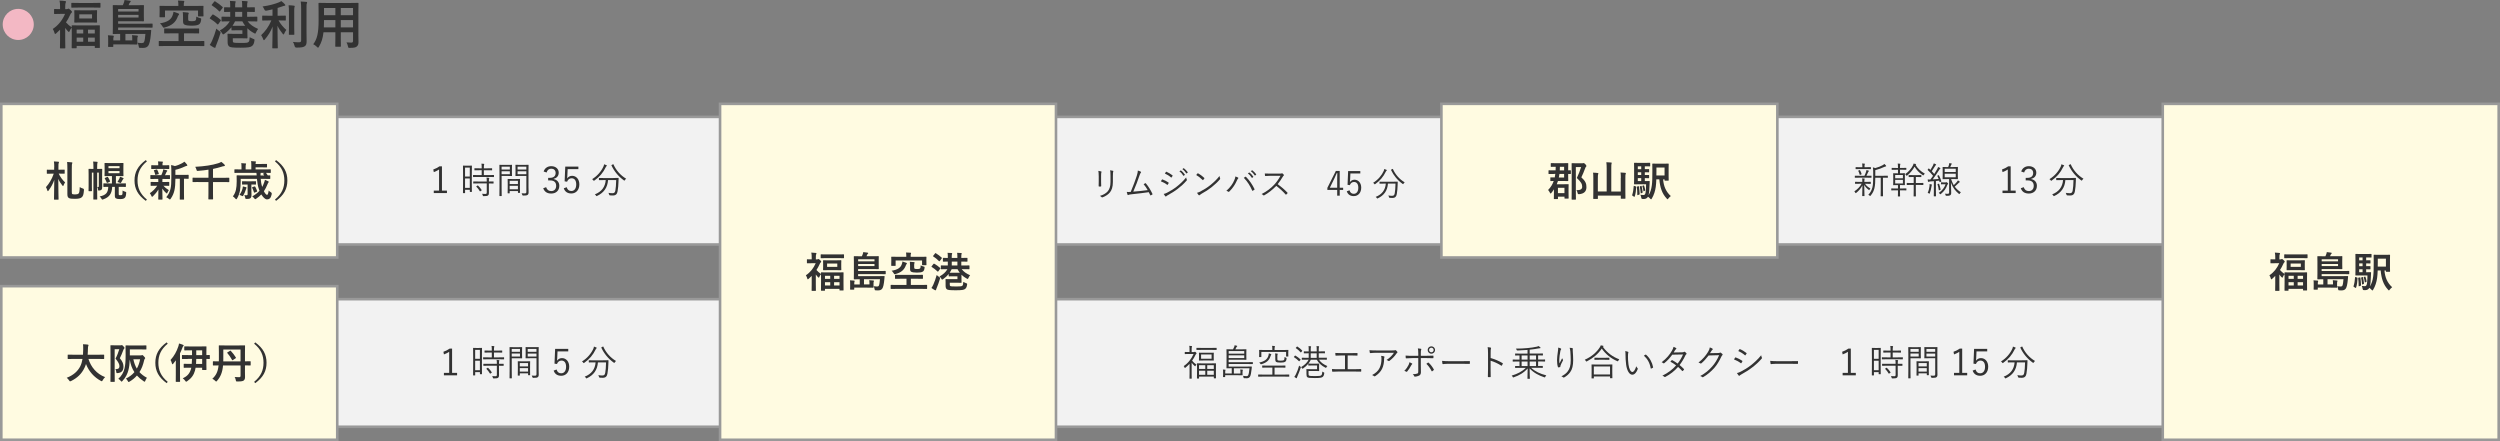 <?xml version="1.0" encoding="UTF-8"?><svg xmlns="http://www.w3.org/2000/svg" viewBox="0 0 960 169.38"><rect x="0" y="0" width="960" height="169.38" fill="#808080" stroke="none"/><defs><style>.d{fill:#f3b8c4;}.e{fill:#f2f2f2;}.f{fill:#fffbe1;}.g{fill:#999;}.h{fill:#323232;}</style></defs><g id="a"/><g id="b"><g id="c"><g><rect class="e" x="116.5" y="44.88" width="173" height="49"/><path class="g" d="M289,45.38v48H117V45.38h172m1-1H116v50h174V44.38h0Z"/></g><g><rect class="e" x="116.5" y="114.88" width="173" height="49"/><path class="g" d="M289,115.38v48H117v-48h172m1-1H116v50h174v-50h0Z"/></g><g><path class="h" d="M169.73,73.19h1.9v.94h-5.06v-.94h2.03v-8.1c-.53,.36-1.23,.71-2.02,1.01l-.2-1.02c.85-.28,1.67-.71,2.38-1.21h.95v9.32Z"/><path class="h" d="M181.17,69.44c0,3.5,.03,4.08,.03,4.15,0,.1-.01,.11-.11,.11h-.57c-.1,0-.11-.01-.11-.11v-.7h-1.82v1.16c0,.1-.01,.11-.11,.11h-.59c-.1,0-.11-.01-.11-.11,0-.07,.03-.7,.03-4.31v-2.76c0-2.56-.03-3.21-.03-3.28,0-.1,.01-.11,.11-.11,.08,0,.32,.03,1.12,.03h.97c.8,0,1.04-.03,1.12-.03,.1,0,.11,.01,.11,.11,0,.07-.03,.67-.03,2.83v2.91Zm-.77-5.08h-1.82v3.43h1.82v-3.43Zm0,4.16h-1.82v3.63h1.82v-3.63Zm9.29-.64c0,.1-.01,.11-.11,.11-.08,0-.55-.03-1.93-.03h-3.98c-1.37,0-1.83,.03-1.92,.03-.1,0-.11-.01-.11-.11v-.57c0-.1,.01-.11,.11-.11,.08,0,.55,.03,1.92,.03h1.3v-1.86h-.87c-1.29,0-1.72,.03-1.79,.03-.11,0-.13-.01-.13-.11v-.56c0-.11,.01-.13,.13-.13,.07,0,.5,.03,1.79,.03h.87c0-.95-.01-1.3-.1-1.79,.38,.01,.62,.03,.91,.07,.1,.01,.17,.06,.17,.13s-.04,.15-.07,.25c-.06,.15-.08,.48-.08,1.34h1.27c1.29,0,1.71-.03,1.79-.03,.1,0,.11,.01,.11,.13v.56c0,.1-.01,.11-.11,.11-.08,0-.5-.03-1.79-.03h-1.27v1.86h1.85c1.39,0,1.85-.03,1.93-.03,.1,0,.11,.01,.11,.11v.57Zm-.17,2.49c0,.1-.01,.11-.11,.11-.07,0-.5-.03-1.68-.03v1.9c0,.63,.01,1.23,.01,1.79,0,.41-.08,.73-.39,.94-.24,.17-.62,.24-1.62,.24-.27,0-.28,0-.35-.27-.07-.27-.15-.45-.28-.63,.42,.04,.85,.06,1.32,.06,.29,0,.49-.13,.49-.52v-3.52h-3.17c-1.37,0-1.83,.03-1.91,.03-.1,0-.11-.01-.11-.11v-.57c0-.1,.01-.1,.11-.1,.07,0,.53,.01,1.91,.01h3.17v-.03c0-.77-.03-1.15-.1-1.48,.36,.01,.66,.06,.9,.1,.11,.01,.18,.07,.18,.11,0,.1-.04,.15-.08,.24-.06,.14-.07,.35-.07,.99v.07c1.16,0,1.61-.01,1.68-.01,.1,0,.11,0,.11,.1v.57Zm-6.18,.9c.11-.07,.14-.08,.22-.01,.53,.5,.99,1.05,1.39,1.69,.06,.08,.04,.13-.07,.21l-.38,.25c-.14,.1-.18,.13-.24,.03-.41-.7-.84-1.25-1.34-1.75-.08-.08-.06-.13,.08-.21l.34-.21Z"/><path class="h" d="M196.58,66.2c0,.87,.03,1.22,.03,1.29,0,.1-.01,.11-.11,.11-.07,0-.42-.03-1.4-.03h-2.48v4.69c0,2,.03,2.83,.03,2.91,0,.1-.01,.11-.11,.11h-.66c-.1,0-.11-.01-.11-.11,0-.08,.03-.91,.03-2.91v-5.92c0-2-.03-2.86-.03-2.94,0-.1,.01-.11,.11-.11,.08,0,.55,.03,1.58,.03h1.64c.98,0,1.33-.03,1.4-.03,.1,0,.11,.01,.11,.11,0,.08-.03,.43-.03,1.29v1.51Zm-.8-2.2h-3.17v1.09h3.17v-1.09Zm0,1.77h-3.17v1.13h3.17v-1.13Zm3.87,5.77c0,2.02,.03,2.35,.03,2.42,0,.1-.01,.11-.11,.11h-.57c-.1,0-.11-.01-.11-.11v-.59h-3.17v.73c0,.11-.01,.13-.11,.13h-.57c-.1,0-.11-.01-.11-.13,0-.07,.03-.41,.03-2.47v-1.18c0-1.18-.03-1.54-.03-1.62,0-.1,.01-.11,.11-.11,.08,0,.41,.03,1.46,.03h1.62c1.04,0,1.37-.03,1.46-.03,.1,0,.11,.01,.11,.11,0,.07-.03,.43-.03,1.41v1.29Zm-.77-2.12h-3.17v1.27h3.17v-1.27Zm0,1.93h-3.17v1.34h3.17v-1.34Zm4.06,.41c0,.74,.04,1.47,.04,2,0,.62-.1,.85-.36,1.06-.27,.22-.63,.28-1.75,.28q-.25,0-.32-.27c-.07-.27-.14-.43-.25-.62,.36,.04,.69,.06,1.08,.06,.62,0,.74-.11,.74-.67v-6.04h-2.55c-1.09,0-1.44,.03-1.51,.03-.11,0-.13-.01-.13-.11,0-.07,.03-.34,.03-1.21v-1.68c0-.85-.03-1.12-.03-1.2,0-.1,.01-.11,.13-.11,.07,0,.42,.03,1.51,.03h1.78c1.08,0,1.44-.03,1.51-.03,.1,0,.11,.01,.11,.11,0,.08-.03,.64-.03,2v6.36Zm-.83-7.76h-3.36v1.09h3.36v-1.09Zm0,1.77h-3.36v1.13h3.36v-1.13Z"/><path class="h" d="M208.76,65.85c.45-1.33,1.54-2.04,2.93-2.04,1.67,0,2.86,1.02,2.86,2.49,0,1.23-.73,2.1-1.93,2.34v.13c1.34,.28,2.16,1.23,2.16,2.58,0,1.79-1.25,2.97-3.07,2.97-1.57,0-2.59-.62-3.12-2.03l1.12-.42c.38,1.08,.99,1.5,2,1.5,1.12,0,1.86-.77,1.86-2,0-1.32-.74-2.09-2.3-2.09h-.78v-.99h.7c1.44,0,2.17-.71,2.17-1.88,0-1.05-.71-1.64-1.68-1.64-.83,0-1.54,.48-1.79,1.47l-1.12-.38Z"/><path class="h" d="M222.08,64.94h-4.1l-.11,2.42c-.01,.36-.06,.81-.08,1.16,.38-.6,1.09-1.01,1.89-1.01,1.57,0,2.79,1.3,2.79,3.29,0,2.2-1.34,3.5-3.07,3.5-1.44,0-2.47-.66-2.91-1.99l1.13-.42c.27,.99,.87,1.46,1.77,1.46,1.13,0,1.88-.92,1.88-2.51s-.69-2.38-1.78-2.38c-.78,0-1.44,.48-1.72,1.32l-.95-.14,.24-5.67h5.04v.97Z"/><path class="h" d="M232.93,63.78c-.1,.08-.2,.17-.25,.31-1.13,2.31-2.45,3.81-4.41,5.22-.11,.08-.17,.13-.21,.13-.06,0-.11-.06-.2-.18-.14-.2-.32-.36-.49-.46,2.07-1.26,3.59-3.14,4.37-4.89,.13-.29,.18-.53,.22-.83,.31,.08,.67,.22,.9,.34,.13,.06,.18,.13,.18,.21,0,.04-.04,.1-.11,.15Zm2.59,4.57c1.37,0,1.82-.03,1.9-.03,.1,0,.13,.03,.13,.13-.03,.43-.03,.9-.06,1.49-.03,1.12-.11,2.13-.34,3.53-.17,.94-.6,1.6-1.79,1.6-.45,0-.73,0-1.12-.04q-.28-.01-.34-.32c-.06-.27-.15-.49-.28-.66,.69,.11,1.08,.14,1.6,.14,.66,0,.95-.31,1.08-1.05,.17-.97,.28-2.2,.31-3.99h-3.12c-.2,2.91-1.65,4.9-4.22,6.09-.1,.04-.15,.07-.2,.07-.07,0-.11-.06-.21-.21-.11-.18-.28-.35-.45-.46,2.58-1.01,3.98-2.83,4.19-5.49h-.63c-1.36,0-1.81,.03-1.88,.03-.1,0-.11-.01-.11-.11v-.62c0-.1,.01-.11,.11-.11,.07,0,.52,.03,1.88,.03h3.54Zm-.17-5.25c.17-.08,.18-.07,.22,.04,.99,2.24,2.72,4.22,4.87,5.48-.17,.13-.35,.34-.49,.56-.08,.13-.13,.2-.17,.2s-.1-.04-.2-.11c-2.14-1.54-3.73-3.5-4.79-5.76-.06-.11-.01-.11,.13-.18l.42-.22Z"/></g><g><rect class="e" x="402.5" y="44.88" width="154" height="49"/><path class="g" d="M556,45.38v48h-153V45.38h153m1-1h-155v50h155V44.38h0Z"/></g><g><path class="h" d="M421.9,67.49c0-.82-.05-1.42-.14-1.88,.35,.04,.81,.13,1.07,.21,.17,.05,.17,.2,.12,.31-.09,.17-.13,.55-.13,1.36v2.2c0,.68,.01,1.16,.04,1.72,0,.16-.05,.21-.2,.21h-.61c-.13,0-.18-.05-.17-.19,.01-.56,.03-1.14,.03-1.78v-2.15Zm5.45,2.34c0,2.02-.47,3.2-1.13,4.04-.62,.77-1.69,1.5-2.85,1.91-.14,.05-.23,.05-.36-.07-.18-.19-.38-.34-.65-.48,1.33-.39,2.41-1.04,3.03-1.78,.64-.78,1.04-1.85,1.04-3.55v-2.24c0-1.27-.04-1.81-.14-2.28,.39,.04,.82,.12,1.1,.21,.16,.05,.16,.2,.09,.33-.09,.18-.13,.57-.13,1.7v2.2Z"/><path class="h" d="M438.09,65.93c.12,.08,.13,.22-.01,.39-.16,.17-.31,.47-.47,.95-.64,1.9-1.52,4.26-2.43,6.32,1.76-.14,3.82-.33,5.54-.58-.43-.77-.96-1.56-1.57-2.28,.21-.12,.42-.26,.61-.36,.13-.08,.18-.04,.26,.06,.96,1.13,1.86,2.61,2.52,4.02,.06,.12,.03,.19-.06,.26-.2,.12-.39,.22-.57,.31-.1,.05-.17,.03-.23-.12-.17-.36-.35-.75-.55-1.1-2.04,.31-4.1,.53-6.4,.78-.95,.1-1.18,.17-1.33,.25-.18,.12-.34,.13-.42-.05-.08-.18-.2-.6-.31-1.08,.47,.04,.9,.03,1.53-.01,.94-2.22,1.89-4.77,2.33-6.2,.3-.96,.38-1.51,.4-2,.48,.13,.92,.3,1.16,.46Z"/><path class="h" d="M446.18,68.99c.05-.09,.12-.12,.22-.09,.84,.31,1.59,.7,2.29,1.18,.13,.09,.12,.17,.06,.27-.09,.18-.22,.4-.34,.56-.08,.1-.14,.12-.25,.03-.71-.56-1.53-.99-2.39-1.31,.17-.25,.31-.51,.4-.64Zm2.02,4.98c1.2-.62,2.35-1.3,3.58-2.24,1.12-.87,2.54-2.13,3.71-3.6,.05,.34,.12,.55,.25,.85,.06,.13,.04,.23-.07,.35-1.09,1.27-2.22,2.26-3.43,3.19-1.16,.9-2.43,1.66-3.8,2.43-.29,.16-.49,.3-.62,.44-.12,.12-.25,.09-.36-.04-.17-.19-.42-.56-.61-.87,.46-.1,.86-.25,1.37-.51Zm-.48-7.94c.08-.12,.12-.12,.23-.06,.81,.34,1.56,.82,2.26,1.35,.12,.09,.1,.14,.04,.26-.1,.17-.25,.42-.38,.56-.08,.09-.13,.06-.23-.03-.64-.58-1.48-1.1-2.33-1.47,.13-.18,.27-.43,.4-.61Zm5.65-.56c.05-.04,.09-.04,.14,0,.52,.36,1.09,1,1.47,1.57,.04,.05,.03,.1-.03,.14l-.38,.31c-.06,.05-.13,.04-.17-.03-.38-.64-.92-1.25-1.51-1.66l.47-.34Zm1.09-.86c.05-.04,.09-.05,.14-.01,.52,.4,1.1,.98,1.48,1.52,.04,.07,.03,.1-.04,.16l-.35,.31c-.05,.05-.1,.05-.16-.03-.33-.53-.88-1.17-1.5-1.62l.42-.33Z"/><path class="h" d="M459.85,66.6c.09-.09,.16-.08,.23-.03,.73,.4,1.59,1.01,2.34,1.73,.09,.09,.1,.14,.04,.25-.1,.16-.34,.46-.44,.56-.08,.09-.12,.1-.21,.01-.77-.75-1.62-1.42-2.47-1.92,.17-.21,.36-.44,.51-.6Zm1.17,6.89c1.4-.74,2.55-1.44,3.76-2.42,1.31-1.08,2.39-2.04,3.51-3.5,.05,.36,.13,.61,.22,.86,.08,.17,.06,.27-.09,.46-.87,1.03-2.02,2.07-3.16,2.99-1.1,.88-2.4,1.72-3.9,2.54-.35,.21-.6,.4-.71,.51-.13,.12-.23,.12-.35-.01-.2-.21-.43-.52-.64-.88,.51-.14,.9-.3,1.37-.53Z"/><path class="h" d="M473.96,69.23c.27-.66,.4-1.04,.42-1.47,.43,.14,.81,.29,1.03,.43,.18,.1,.14,.25,.03,.36-.14,.14-.27,.33-.46,.74-.62,1.42-1.51,2.87-2.94,4.28-.13,.13-.29,.16-.4,.05-.14-.13-.4-.26-.72-.34,1.53-1.3,2.55-2.85,3.04-4.06Zm4.24-1.34c.12-.06,.17-.08,.27,.03,1.39,1.38,2.48,3.08,3.25,4.67,.07,.12,.07,.19-.05,.27-.14,.1-.38,.29-.61,.4-.12,.06-.16,.04-.21-.08-.79-1.81-1.83-3.46-3.22-4.9,.22-.16,.44-.31,.57-.39Zm1.46-1.62c.05-.04,.09-.04,.14,0,.52,.36,1.09,1,1.47,1.57,.04,.05,.03,.1-.03,.14l-.38,.31c-.06,.05-.13,.04-.17-.03-.38-.64-.92-1.25-1.51-1.66l.47-.34Zm1.09-.86c.05-.04,.09-.05,.14-.01,.52,.4,1.1,.98,1.48,1.52,.04,.06,.03,.1-.04,.16l-.35,.31c-.05,.05-.1,.05-.16-.03-.33-.53-.88-1.17-1.5-1.62l.42-.33Z"/><path class="h" d="M491.48,66.66c.44,0,.58-.01,.74-.1,.08-.05,.17-.03,.26,.04,.18,.14,.38,.34,.53,.53,.08,.1,.05,.19-.07,.3-.13,.1-.25,.26-.38,.48-.57,.98-1.23,1.94-1.92,2.8,1.34,.98,2.55,2.02,3.73,3.26,.12,.1,.12,.14,.01,.27-.14,.17-.31,.32-.47,.47-.09,.08-.14,.08-.23-.03-1.09-1.25-2.33-2.35-3.59-3.3-1.48,1.53-3.04,2.74-4.64,3.63-.14,.08-.22,.09-.32-.03-.17-.19-.4-.32-.68-.47,1.96-.98,3.5-2.17,4.78-3.52,.85-.9,1.7-2.05,2.47-3.48h-3.91c-.73,0-1.29,.04-1.87,.08-.12,0-.13-.04-.16-.14-.04-.18-.08-.57-.08-.83,.64,.05,1.21,.05,2.02,.05h3.77Z"/><path class="h" d="M514.46,72.08h1.31v.86h-1.31v2.21h-.98v-2.21h-3.77v-.81l3.26-6.5h1.48v6.45Zm-.98-3.3c0-.75,.03-1.44,.05-2.29h-.22c-.31,.72-.58,1.38-.91,2.04l-1.73,3.55h2.81v-3.3Z"/><path class="h" d="M522.36,66.62h-3.81l-.1,2.25c-.01,.34-.05,.75-.08,1.08,.35-.56,1.01-.94,1.75-.94,1.46,0,2.59,1.21,2.59,3.05,0,2.04-1.25,3.25-2.85,3.25-1.34,0-2.29-.61-2.7-1.85l1.05-.39c.25,.92,.81,1.35,1.64,1.35,1.05,0,1.74-.86,1.74-2.33s-.64-2.21-1.65-2.21c-.73,0-1.34,.44-1.6,1.22l-.88-.13,.22-5.27h4.68v.9Z"/><path class="h" d="M532.43,65.54c-.09,.08-.18,.16-.23,.29-1.05,2.15-2.28,3.54-4.09,4.85-.1,.08-.16,.12-.2,.12-.05,0-.1-.05-.18-.17-.13-.18-.3-.34-.45-.43,1.92-1.17,3.33-2.91,4.06-4.54,.12-.27,.17-.49,.21-.77,.29,.08,.62,.21,.83,.31,.12,.05,.17,.12,.17,.2,0,.04-.04,.09-.1,.14Zm2.41,4.24c1.27,0,1.69-.03,1.77-.03,.09,0,.12,.03,.12,.12-.03,.4-.03,.83-.05,1.38-.03,1.04-.1,1.98-.31,3.28-.16,.87-.56,1.48-1.66,1.48-.42,0-.68,0-1.04-.04q-.26-.01-.31-.3c-.05-.25-.14-.46-.26-.61,.64,.1,1,.13,1.48,.13,.61,0,.88-.29,1-.97,.16-.9,.26-2.04,.29-3.71h-2.9c-.18,2.7-1.53,4.55-3.91,5.66-.09,.04-.14,.06-.18,.06-.07,0-.1-.05-.2-.19-.1-.17-.26-.32-.42-.43,2.39-.94,3.69-2.63,3.89-5.1h-.58c-1.26,0-1.68,.03-1.74,.03-.09,0-.1-.01-.1-.1v-.57c0-.09,.01-.1,.1-.1,.07,0,.48,.03,1.74,.03h3.29Zm-.16-4.88c.16-.08,.17-.06,.21,.04,.92,2.08,2.52,3.91,4.52,5.08-.16,.12-.33,.31-.46,.52-.08,.12-.12,.18-.16,.18s-.09-.04-.18-.1c-1.99-1.43-3.46-3.25-4.45-5.34-.05-.1-.01-.1,.12-.17l.39-.21Z"/></g><g><rect class="e" x="678.5" y="44.88" width="156" height="49"/><path class="g" d="M834,45.38v48h-155V45.38h155m1-1h-157v50h157V44.38h0Z"/></g><g><path class="h" d="M718.41,70.5c0,.1-.01,.11-.11,.11-.07,0-.46-.03-1.69-.03h-.44c.56,.81,1.13,1.25,2.07,1.79-.11,.11-.24,.27-.34,.49-.06,.11-.08,.17-.13,.17s-.1-.04-.2-.13c-.69-.5-1.22-1.06-1.71-1.88,.03,2.25,.1,3.59,.1,4.17,0,.1-.01,.11-.13,.11h-.63c-.1,0-.11-.01-.11-.11,0-.57,.04-1.83,.08-4.01-.57,1.12-1.29,2-2.38,2.89-.1,.07-.15,.11-.21,.11s-.08-.06-.14-.17c-.1-.21-.25-.41-.38-.52,1.23-.83,2.12-1.71,2.8-2.93h-.71c-1.23,0-1.64,.03-1.71,.03-.1,0-.11-.01-.11-.11v-.56c0-.1,.01-.11,.11-.11,.07,0,.48,.03,1.71,.03h.98v-.03c0-.66-.01-.99-.08-1.32,.29,.01,.62,.04,.85,.07,.08,.01,.14,.06,.14,.11,0,.08-.03,.14-.06,.2-.04,.1-.07,.27-.07,.94v.03h.67c1.23,0,1.62-.03,1.69-.03,.1,0,.11,.01,.11,.11v.56Zm.24-2.35c0,.1-.01,.11-.11,.11-.08,0-.49-.03-1.74-.03h-2.7c-1.26,0-1.67,.03-1.74,.03-.1,0-.11-.01-.11-.11v-.57c0-.1,.01-.11,.11-.11,.07,0,.48,.03,1.74,.03h1.85c.31-.62,.49-1.12,.64-1.6,.07-.21,.11-.38,.13-.6,.31,.07,.53,.13,.76,.2,.13,.04,.17,.1,.17,.17s-.04,.11-.1,.17c-.07,.07-.14,.15-.21,.32-.18,.46-.36,.85-.62,1.34h.08c1.22,0,1.62-.03,1.74-.03,.1,0,.11,.01,.11,.11v.57Zm-.22-3.31c0,.1-.01,.11-.11,.11-.07,0-.46-.03-1.67-.03h-2.32c-1.21,0-1.6,.03-1.67,.03-.1,0-.11-.01-.11-.11v-.55c0-.1,.01-.11,.11-.11,.07,0,.46,.03,1.67,.03h.81v-.43c0-.35-.01-.7-.1-1.01,.36,.01,.63,.03,.91,.07,.11,.01,.18,.06,.18,.11,0,.1-.04,.17-.08,.25-.07,.13-.07,.24-.07,.57v.43h.67c1.21,0,1.6-.03,1.67-.03,.1,0,.11,.01,.11,.11v.55Zm-4.38,.5c.11-.04,.14-.03,.2,.06,.27,.45,.46,.92,.6,1.39,.03,.1,.01,.14-.13,.2l-.35,.14c-.18,.06-.22,.06-.25-.07-.14-.5-.29-.95-.53-1.4-.06-.1-.04-.13,.14-.2l.32-.11Zm10.88,2.82c0,.1-.01,.11-.11,.11-.07,0-.46-.03-1.7-.03h-.07v4.94c0,1.51,.03,2.02,.03,2.09,0,.11-.01,.11-.11,.11h-.69c-.1,0-.11,0-.11-.11,0-.07,.03-.57,.03-2.09v-4.94h-2.09c0,1.48-.04,2.91-.35,4.1-.24,.91-.55,1.71-1.43,2.77-.08,.11-.14,.15-.2,.15s-.1-.03-.18-.11c-.14-.14-.32-.24-.53-.32,.9-.94,1.34-1.91,1.6-2.94,.22-.94,.28-2.17,.28-3.94v-1.72c0-.77-.03-1.37-.1-1.97,.34,.07,.57,.14,.91,.28,1.15-.31,2.09-.71,2.79-1.09,.28-.15,.5-.32,.7-.5,.22,.18,.45,.42,.62,.63,.06,.07,.08,.13,.08,.2,0,.06-.07,.11-.18,.13-.15,.01-.31,.07-.52,.17-.94,.46-2.14,.91-3.49,1.26v2.16h3.01c1.23,0,1.62-.03,1.7-.03,.1,0,.11,.01,.11,.11v.59Z"/><path class="h" d="M732.05,73c0,.1-.01,.11-.11,.11-.07,0-.46-.03-1.65-.03h-.69v.64c0,1.08,.03,1.54,.03,1.61,0,.08-.01,.1-.11,.1h-.62c-.1,0-.11-.01-.11-.1s.03-.53,.03-1.61v-.64h-.8c-1.21,0-1.61,.03-1.68,.03-.1,0-.1-.01-.1-.11v-.55c0-.08,0-.1,.1-.1,.07,0,.48,.03,1.68,.03h.8v-1.3h-.31c-1.01,0-1.34,.03-1.43,.03-.1,0-.11-.01-.11-.11,0-.07,.03-.39,.03-1.29v-1.81c0-.9-.03-1.19-.03-1.27,0-.1,.01-.11,.11-.11,.08,0,.41,.03,1.43,.03h.31v-1.36h-.66c-1.19,0-1.57,.03-1.65,.03-.1,0-.11-.01-.11-.11v-.53c0-.1,.01-.11,.11-.11,.08,0,.46,.03,1.65,.03h.66v-.13c0-.88-.04-1.21-.1-1.57,.35,.01,.57,.03,.87,.07,.1,.01,.15,.06,.15,.13,0,.06-.03,.13-.06,.22-.06,.15-.08,.36-.08,.98v.29h.66c1.19,0,1.57-.03,1.64-.03,.11,0,.13,.01,.13,.11v.53c0,.1-.01,.11-.13,.11-.07,0-.45-.03-1.64-.03h-.66v1.36h.34c1.02,0,1.36-.03,1.44-.03s.1,.01,.1,.11c0,.07-.01,.38-.01,1.27v1.81c0,.9,.01,1.22,.01,1.29,0,.1-.01,.11-.1,.11s-.42-.03-1.44-.03h-.34v1.3h.69c1.19,0,1.58-.03,1.65-.03,.1,0,.11,.01,.11,.1v.55Zm-1.33-5.81h-2.97v1.26h2.97v-1.26Zm0,1.89h-2.97v1.36h2.97v-1.36Zm4.88-5.74c.84,1.41,1.99,2.49,3.53,3.33-.17,.15-.28,.31-.41,.5-.08,.13-.11,.18-.17,.18-.04,0-.1-.03-.2-.08-1.51-1.02-2.37-1.98-3.15-3.26-.77,1.34-1.74,2.51-2.84,3.39-.1,.07-.15,.11-.2,.11-.06,0-.1-.06-.17-.18-.11-.18-.24-.32-.41-.45,1.37-.95,2.37-2.17,2.94-3.26,.14-.28,.24-.53,.28-.8,.31,.03,.53,.07,.8,.13,.14,.04,.18,.08,.18,.14,0,.07-.03,.11-.1,.17l-.1,.08Zm2.96,7.59c0,.1-.01,.11-.11,.11-.07,0-.49-.03-1.75-.03h-1.02v2.27c0,1.46,.03,1.97,.03,2.04,0,.1-.01,.11-.11,.11h-.66c-.1,0-.11-.01-.11-.11,0-.07,.03-.59,.03-2.04v-2.27h-.8c-1.26,0-1.67,.03-1.74,.03-.11,0-.13-.01-.13-.11v-.57c0-.1,.01-.11,.13-.11,.07,0,.48,.03,1.74,.03h.8v-2.31h-.35c-1.06,0-1.4,.03-1.47,.03-.1,0-.11-.01-.11-.11v-.57c0-.1,.01-.11,.11-.11,.07,0,.41,.03,1.47,.03h1.7c1.06,0,1.39-.03,1.46-.03,.11,0,.13,.01,.13,.11v.57c0,.1-.01,.11-.13,.11-.07,0-.39-.03-1.46-.03h-.52v2.31h1.02c1.26,0,1.68-.03,1.75-.03,.1,0,.11,.01,.11,.11v.57Z"/><path class="h" d="M744.35,67.3c.13-.06,.17-.04,.21,.04,.43,.81,.69,1.48,.92,2.27,.03,.08,.01,.14-.14,.18l-.32,.1c-.18,.06-.21,.04-.25-.08l-.13-.45c-.43,.06-.84,.1-1.25,.14v3.75c0,1.53,.03,1.96,.03,2.03,0,.1-.01,.11-.11,.11h-.63c-.1,0-.11-.01-.11-.11,0-.07,.03-.5,.03-2.03v-3.68c-.49,.04-.97,.08-1.43,.11-.31,.03-.42,.07-.53,.11-.07,.03-.11,.06-.17,.06-.07,0-.13-.07-.14-.17-.04-.21-.07-.43-.11-.77,.31,.03,.55,.04,.9,.03h.14c.36-.48,.71-.95,1.04-1.43-.64-.8-1.32-1.53-2.04-2.2-.08-.08-.07-.11,.04-.25l.22-.29c.1-.13,.14-.13,.21-.06,.2,.18,.38,.35,.55,.53,.35-.53,.66-1.06,.94-1.62,.22-.46,.31-.67,.37-.9,.27,.1,.53,.22,.74,.35,.1,.06,.14,.1,.14,.17s-.04,.11-.11,.15c-.1,.07-.15,.14-.24,.29-.49,.81-.85,1.4-1.32,2.07,.32,.34,.63,.69,.95,1.06,.38-.57,.71-1.16,1.06-1.77,.2-.35,.32-.62,.41-.92,.27,.11,.55,.24,.76,.35,.08,.04,.13,.1,.13,.17,0,.08-.04,.13-.13,.18-.14,.11-.25,.27-.48,.63-.78,1.25-1.57,2.41-2.34,3.43,.73-.03,1.47-.08,2.28-.15-.14-.39-.29-.76-.5-1.15-.04-.08-.03-.11,.14-.18l.28-.11Zm-2.55,3.82c-.04,.08-.08,.28-.12,.53-.11,.77-.29,1.57-.62,2.52-.04,.15-.07,.21-.13,.21-.04,0-.1-.04-.21-.11-.11-.08-.35-.18-.48-.21,.41-.94,.59-1.78,.69-2.54,.04-.35,.06-.59,.04-.85,.29,.04,.57,.1,.7,.14,.12,.04,.2,.08,.2,.14,0,.07-.03,.1-.07,.17Zm2.62-.56c.14-.04,.15-.04,.2,.06,.25,.6,.43,1.41,.57,2.14,.01,.1,.01,.11-.18,.18l-.29,.11c-.2,.07-.21,.07-.22-.06-.1-.77-.28-1.55-.5-2.17-.03-.1-.03-.13,.15-.18l.28-.08Zm2.67-.53c.14,0,.24-.03,.27-.04,.06-.03,.08-.04,.11-.04,.08,0,.14,.03,.35,.24,.22,.2,.27,.28,.27,.35,0,.08-.03,.13-.11,.18-.08,.06-.15,.14-.25,.38-.41,1.16-1.09,2.28-2.42,3.38-.1,.08-.15,.13-.21,.13s-.11-.07-.21-.2c-.11-.14-.25-.25-.41-.34,1.4-.92,2.23-2.17,2.63-3.32h-.71c-.59,0-.88,.03-.95,.03-.1,0-.11-.01-.11-.11v-.55c0-.1,.01-.11,.11-.11,.07,0,.34,.03,1.02,.03h.63Zm2.13-1.27c.29,.87,.62,1.64,1.02,2.33,.5-.45,.92-.9,1.25-1.29,.14-.18,.27-.35,.37-.55,.22,.13,.42,.27,.57,.41,.08,.07,.14,.11,.14,.2s-.07,.13-.15,.17c-.15,.08-.28,.18-.53,.46-.34,.36-.74,.74-1.26,1.18,.59,.81,1.33,1.51,2.35,2.17-.17,.13-.29,.29-.41,.49-.08,.14-.13,.2-.18,.2s-.11-.04-.2-.11c-1.42-1.19-2.28-2.3-3.03-4.26,.04,1.54,.1,2.58,.1,3.91,0,.41-.08,.71-.43,.94-.25,.14-.52,.2-1.39,.18-.27,0-.25,.01-.34-.28-.06-.21-.14-.38-.27-.53,.35,.03,.83,.04,1.01,.04,.49,0,.62-.14,.62-.52v-5.13h-.71c-1.19,0-1.6,.03-1.68,.03-.1,0-.11-.01-.11-.11,0-.08,.03-.39,.03-1.3v-1.86c0-.91-.03-1.23-.03-1.3,0-.1,.01-.11,.11-.11,.08,0,.49,.03,1.68,.03h.35c.11-.27,.2-.49,.27-.73,.08-.28,.14-.48,.17-.8,.28,.04,.57,.1,.78,.14,.14,.03,.18,.08,.18,.15s-.04,.11-.11,.18c-.08,.08-.14,.17-.18,.28-.11,.31-.21,.55-.31,.77h1.16c1.19,0,1.58-.03,1.67-.03,.1,0,.11,.01,.11,.11,0,.07-.03,.39-.03,1.3v1.86c0,.91,.03,1.23,.03,1.3,0,.1-.01,.11-.11,.11-.08,0-.48-.03-1.67-.03h-.84Zm1.79-3.98h-4.25v1.27h4.25v-1.27Zm0,1.93h-4.25v1.37h4.25v-1.37Z"/><path class="h" d="M772.12,73.19h1.9v.94h-5.06v-.94h2.03v-8.1c-.53,.36-1.23,.71-2.02,1.01l-.2-1.02c.85-.28,1.67-.71,2.38-1.21h.95v9.32Z"/><path class="h" d="M776.15,65.85c.45-1.33,1.54-2.04,2.93-2.04,1.67,0,2.86,1.02,2.86,2.49,0,1.23-.73,2.1-1.93,2.34v.13c1.35,.28,2.16,1.23,2.16,2.58,0,1.79-1.25,2.97-3.07,2.97-1.57,0-2.59-.62-3.12-2.03l1.12-.42c.38,1.08,1,1.5,2,1.5,1.12,0,1.86-.77,1.86-2,0-1.32-.74-2.09-2.3-2.09h-.79v-.99h.7c1.44,0,2.17-.71,2.17-1.88,0-1.05-.71-1.64-1.68-1.64-.83,0-1.54,.48-1.79,1.47l-1.12-.38Z"/><path class="h" d="M792.54,63.78c-.1,.08-.2,.17-.25,.31-1.13,2.31-2.45,3.81-4.41,5.22-.11,.08-.17,.13-.21,.13-.05,0-.11-.06-.2-.18-.14-.2-.32-.36-.49-.46,2.07-1.26,3.59-3.14,4.37-4.89,.13-.29,.18-.53,.22-.83,.31,.08,.67,.22,.9,.34,.13,.06,.18,.13,.18,.21,0,.04-.04,.1-.11,.15Zm2.59,4.57c1.37,0,1.82-.03,1.9-.03,.1,0,.13,.03,.13,.13-.03,.43-.03,.9-.06,1.49-.03,1.12-.11,2.13-.34,3.53-.17,.94-.6,1.6-1.79,1.6-.45,0-.73,0-1.12-.04q-.28-.01-.34-.32c-.06-.27-.15-.49-.28-.66,.69,.11,1.08,.14,1.6,.14,.66,0,.95-.31,1.08-1.05,.17-.97,.28-2.2,.31-3.99h-3.12c-.2,2.91-1.65,4.9-4.22,6.09-.1,.04-.15,.07-.2,.07-.07,0-.11-.06-.21-.21-.11-.18-.28-.35-.45-.46,2.58-1.01,3.98-2.83,4.19-5.49h-.63c-1.36,0-1.81,.03-1.88,.03-.1,0-.11-.01-.11-.11v-.62c0-.1,.01-.11,.11-.11,.07,0,.52,.03,1.88,.03h3.54Zm-.17-5.25c.17-.08,.18-.07,.22,.04,.99,2.24,2.72,4.22,4.87,5.48-.17,.13-.35,.34-.49,.56-.08,.13-.13,.2-.17,.2s-.1-.04-.2-.11c-2.14-1.54-3.73-3.5-4.79-5.76-.06-.11-.01-.11,.13-.18l.42-.22Z"/></g><g><g><rect class="f" x=".5" y="39.88" width="129" height="59"/><path class="g" d="M129,40.38v58H1V40.38H129m1-1H0v60H130V39.38h0Z"/></g><g><path class="h" d="M20.83,64.26c0-1.04-.02-1.54-.13-2.27,.59,.02,1.18,.06,1.71,.11,.16,.02,.24,.08,.24,.16,0,.14-.05,.24-.1,.35-.1,.19-.11,.46-.11,1.62v.94h.35c1.34,0,1.78-.03,1.87-.03,.16,0,.18,.02,.18,.18v1.2c0,.16-.02,.18-.18,.18-.1,0-.53-.03-1.87-.03h-.24c.53,1.2,1.47,2.48,2.46,3.38-.24,.3-.45,.72-.61,1.14-.06,.18-.13,.26-.19,.26s-.13-.08-.26-.22c-.62-.75-1.18-1.62-1.57-2.54,.02,4.19,.11,7.49,.11,7.81,0,.16-.02,.18-.18,.18h-1.39c-.16,0-.18-.02-.18-.18,0-.34,.08-3.55,.11-7.44-.5,1.49-1.3,2.9-2.21,4.13-.11,.14-.19,.22-.26,.22-.08,0-.13-.08-.19-.27-.14-.46-.37-.99-.54-1.28,1.22-1.34,2.26-3.04,2.99-5.17h-.59c-1.34,0-1.79,.03-1.89,.03-.16,0-.18-.02-.18-.18v-1.2c0-.16,.02-.18,.18-.18,.1,0,.54,.03,1.89,.03h.75v-.91Zm6.75,9.6c0,.45,.05,.59,.26,.69,.14,.06,.51,.11,1.02,.11,.66,0,1.07-.11,1.3-.34,.26-.22,.4-.67,.46-2.48,.32,.22,.83,.45,1.25,.56q.4,.13,.37,.56c-.13,1.89-.38,2.38-.86,2.8-.48,.42-1.26,.59-2.61,.59-1.15,0-1.78-.06-2.18-.24-.42-.21-.72-.46-.72-1.52v-9.65c0-1.38-.03-2.14-.1-2.75,.61,.02,1.25,.08,1.73,.14,.19,.02,.3,.1,.3,.19,0,.13-.05,.22-.1,.34-.1,.19-.13,.54-.13,2.15v8.85Z"/><path class="h" d="M39.21,69.32c0,.7,.05,1.55,.05,2.21s-.06,1.06-.24,1.26c-.16,.22-.48,.34-.91,.37-.42,.03-.42,.02-.46-.38-.05-.46-.11-.72-.29-.99,.13,.02,.24,.03,.35,.03,.18,0,.24-.06,.24-.42v-5.12h-.64v7.6c0,1.68,.03,2.5,.03,2.59,0,.14-.02,.16-.16,.16h-1.15c-.18,0-.19-.02-.19-.16,0-.11,.03-.91,.03-2.59v-7.6h-.59v5.11c0,1.18,.03,1.76,.03,1.86,0,.14-.02,.16-.19,.16h-.96c-.14,0-.16-.02-.16-.16,0-.11,.03-.64,.03-1.89v-4.42c0-1.26-.03-1.81-.03-1.91,0-.18,.02-.19,.16-.19,.11,0,.46,.03,1.54,.03h.18v-.56c0-.96-.02-1.5-.11-2.29,.61,.02,.94,.05,1.5,.11,.14,.02,.22,.1,.22,.16,0,.13-.06,.26-.1,.4-.05,.22-.08,.59-.08,1.6v.58h.24c1.07,0,1.42-.03,1.52-.03,.16,0,.18,.02,.18,.19,0,.1-.03,.72-.03,2.02v2.27Zm6.39,5.22c0,.22,.03,.29,.11,.35,.08,.05,.24,.08,.56,.08,.38,0,.53-.06,.64-.21,.13-.19,.16-.53,.16-1.6,.24,.18,.69,.37,.98,.45,.42,.13,.43,.13,.4,.56-.06,1.06-.24,1.49-.53,1.78-.32,.32-.78,.5-1.79,.5-.77,0-1.28-.08-1.6-.26-.27-.14-.43-.46-.43-1.06v-3.38h-1.02c-.11,2.61-1.1,3.97-3.35,4.77-.21,.06-.32,.13-.42,.13-.13,0-.19-.08-.34-.34-.21-.37-.43-.64-.7-.86,2.42-.54,3.2-1.38,3.31-3.7-1.17,.02-1.62,.03-1.7,.03-.16,0-.18-.02-.18-.18v-1.01c0-.16,.02-.18,.18-.18,.1,0,.61,.03,2.11,.03h.99v-2.83h-.82c-1.31,0-1.75,.03-1.84,.03-.16,0-.18-.02-.18-.18,0-.11,.03-.48,.03-1.34v-2c0-.88-.03-1.25-.03-1.34,0-.18,.02-.19,.18-.19,.1,0,.53,.03,1.84,.03h3.2c1.33,0,1.76-.03,1.87-.03,.16,0,.18,.02,.18,.19,0,.1-.03,.46-.03,1.34v2c0,.86,.03,1.25,.03,1.34,0,.16-.02,.18-.18,.18-.11,0-.54-.03-1.87-.03h-.85v2.83h1.54c1.49,0,2.02-.03,2.11-.03,.16,0,.18,.02,.18,.18v1.01c0,.16-.02,.18-.18,.18-.1,0-.62-.03-2.11-.03h-.46v2.78Zm-4.29-4.37c-.21,.1-.26,.1-.32-.06-.21-.53-.46-1.1-.75-1.55-.08-.14-.06-.18,.13-.26l.78-.35c.19-.08,.21-.06,.32,.08,.3,.43,.56,.98,.78,1.49,.06,.16,.03,.21-.14,.29l-.8,.37Zm.35-6.37v.8h4.24v-.8h-4.24Zm4.24,1.89h-4.24v.82h4.24v-.82Zm-.05,2.87c.08-.19,.18-.43,.22-.69,.5,.14,.88,.3,1.2,.48,.13,.06,.21,.13,.21,.19s-.05,.14-.13,.19c-.1,.06-.16,.18-.24,.3-.18,.29-.35,.66-.56,.99-.13,.18-.18,.26-.29,.26-.08,0-.19-.05-.38-.14-.26-.13-.54-.22-.77-.27,.3-.46,.54-.9,.74-1.31Z"/><path class="h" d="M56.41,61.97c-2.66,2.19-3.6,4.51-3.6,7.33s.94,5.14,3.6,7.33l-.42,.5c-3.07-2.24-4.34-4.67-4.34-7.83s1.26-5.59,4.34-7.83l.42,.5Z"/><path class="h" d="M59.87,68.71c-1.41,0-1.87,.03-1.97,.03-.14,0-.16-.02-.16-.18v-1.15c0-.16,.02-.18,.16-.18,.1,0,.56,.03,1.97,.03h2.06c.26-.5,.45-1.02,.61-1.52,.08-.24,.1-.43,.11-.7,.53,.1,.93,.22,1.39,.34,.16,.05,.19,.11,.19,.22,0,.1-.03,.16-.13,.24s-.16,.18-.24,.37c-.18,.4-.3,.69-.5,1.06,1.1,0,1.57-.03,1.73-.03s.18,.02,.18,.18v1.15c0,.16-.02,.18-.18,.18-.1,0-.58-.03-1.97-.03h-.74c-.03,.11-.03,.32-.03,.88v.29h.54c1.36,0,1.82-.03,1.92-.03,.16,0,.18,.02,.18,.18v1.14c0,.16-.02,.18-.18,.18-.1,0-.56-.03-1.92-.03h-.11c.61,.7,1.3,1.26,2.05,1.68-.18,.24-.34,.5-.56,1.02-.06,.16-.11,.26-.19,.26-.06,0-.18-.06-.34-.22-.5-.43-.98-.98-1.42-1.66,.02,2.23,.08,3.49,.08,4.05,0,.16-.02,.18-.19,.18h-1.26c-.16,0-.18-.02-.18-.18,0-.53,.05-1.7,.06-3.7-.58,.98-1.23,1.75-2.08,2.59-.16,.14-.26,.22-.34,.22-.11,0-.18-.11-.26-.32-.18-.42-.4-.8-.62-1.07,1.14-.75,2.08-1.7,2.83-2.85h-.4c-1.38,0-1.84,.03-1.94,.03-.16,0-.18-.02-.18-.18v-1.14c0-.16,.02-.18,.18-.18,.1,0,.56,.03,1.94,.03h.83v-.29c0-.37,0-.64-.02-.88h-.93Zm.27-3.84c-1.33,0-1.79,.03-1.89,.03-.16,0-.18-.02-.18-.18v-1.1c0-.16,.02-.18,.18-.18,.1,0,.56,.03,1.89,.03h.62v-.43c0-.37-.02-.72-.1-1.06,.58,.02,1.09,.03,1.66,.08,.16,.02,.26,.06,.26,.14,0,.1-.05,.18-.1,.27-.08,.14-.08,.27-.08,.58v.42h.54c1.33,0,1.78-.03,1.87-.03,.18,0,.19,.02,.19,.18v1.1c0,.16-.02,.18-.19,.18-.1,0-.54-.03-1.87-.03h-2.82Zm-.24,2.27c-.21,.06-.27,.05-.32-.13-.13-.51-.22-.96-.45-1.41-.1-.18-.08-.22,.14-.27l.82-.24c.19-.05,.22-.02,.29,.11,.26,.45,.45,.96,.59,1.44,.05,.16,.02,.21-.16,.26l-.91,.24Zm7.46,1.49c-.02,1.86-.11,3.39-.42,4.63-.26,1.01-.59,1.9-1.38,3.04-.14,.19-.22,.3-.34,.3-.08,0-.18-.08-.35-.22-.34-.29-.7-.51-1.04-.64,.91-1.09,1.36-2.05,1.65-3.25,.24-.99,.32-2.32,.32-4.61v-1.75c0-.94-.02-1.79-.1-2.74,.56,.1,.99,.21,1.47,.38,1.07-.27,2.03-.69,2.77-1.1,.35-.19,.59-.37,.85-.59,.37,.3,.74,.72,1.04,1.14,.08,.11,.11,.21,.11,.3s-.1,.18-.24,.19c-.18,.02-.35,.06-.62,.19-1.06,.51-2.32,.99-3.73,1.31v1.95h2.74c1.55,0,2.08-.03,2.18-.03,.16,0,.18,.02,.18,.18v1.17c0,.16-.02,.18-.18,.18-.08,0-.51-.02-1.62-.03v5.63c0,1.5,.03,2.13,.03,2.21,0,.18-.02,.19-.16,.19h-1.31c-.16,0-.18-.02-.18-.19,0-.08,.03-.7,.03-2.21v-5.63h-1.71Z"/><path class="h" d="M76.14,69.89c-1.42,0-1.92,.03-2.02,.03-.16,0-.18-.02-.18-.18v-1.33c0-.16,.02-.18,.18-.18,.1,0,.59,.03,2.02,.03h3.91v-3.1c-1.23,.19-2.54,.34-3.92,.45-.51,.05-.54,.05-.66-.37-.13-.48-.3-.86-.51-1.18,3.73-.22,6.37-.61,8.79-1.36,.48-.14,.93-.35,1.23-.54,.45,.32,.9,.72,1.2,1.04,.11,.13,.19,.21,.19,.35,0,.13-.11,.24-.37,.26-.24,0-.54,.08-.9,.21-1.07,.34-2.16,.62-3.31,.85v3.41h4.05c1.44,0,1.92-.03,2.03-.03,.16,0,.18,.02,.18,.18v1.33c0,.16-.02,.18-.18,.18-.11,0-.59-.03-2.03-.03h-4.05v4.35c0,1.41,.03,2.05,.03,2.15,0,.14-.02,.16-.16,.16h-1.47c-.16,0-.18-.02-.18-.16,0-.11,.03-.74,.03-2.15v-4.35h-3.91Z"/><path class="h" d="M100.11,68.68c.08,1.09,.24,2.11,.58,3.1,.26-.48,.5-1.02,.7-1.6,.13-.34,.26-.7,.34-1.12,.43,.16,.88,.37,1.18,.51,.18,.08,.3,.18,.3,.29,0,.1-.06,.16-.14,.22-.11,.1-.19,.27-.35,.67-.4,.99-.83,1.87-1.39,2.69,.43,.85,.91,1.38,1.2,1.38,.35,0,.51-.69,.64-1.65,.13,.19,.56,.48,.82,.64q.45,.27,.34,.77c-.3,1.36-.74,1.98-1.84,1.98-.7,0-1.5-.85-2.15-1.9-.54,.56-1.18,1.12-1.97,1.65-.18,.11-.27,.18-.37,.18-.11,0-.19-.1-.37-.32-.22-.29-.46-.53-.77-.75,1.2-.69,2.1-1.38,2.79-2.15-.08-.19-.16-.4-.22-.59-.42-1.18-.64-2.59-.77-4h-6.24v1.06c0,.96-.1,2.62-.27,3.47-.24,1.1-.56,2.08-1.14,3.03-.13,.19-.19,.29-.29,.29-.08,0-.18-.08-.34-.26-.34-.4-.66-.69-.96-.88,.58-.69,.98-1.63,1.18-2.53,.19-.88,.29-1.87,.29-3.33,0-1.31-.03-1.92-.03-2.02,0-.16,.02-.18,.18-.18,.11,0,.62,.03,2.16,.03h5.36l-.1-.99h-6.24c-1.44,0-1.94,.03-2.03,.03-.16,0-.18-.02-.18-.18v-1.02c0-.16,.02-.18,.18-.18,.1,0,.59,.03,2.03,.03h.51v-.9c0-.7-.02-1.09-.1-1.5,.59,.02,1.06,.05,1.65,.11,.14,.02,.22,.06,.22,.14,0,.1-.05,.18-.08,.26-.06,.13-.1,.35-.1,.99v.9h2.18v-1.66c0-.74-.02-1.1-.1-1.52,.61,.02,1.12,.05,1.68,.11,.16,.02,.22,.06,.22,.13,0,.11-.03,.18-.08,.27-.05,.1-.08,.26-.08,.59h2.05c1.62,0,2.08-.03,2.18-.03,.14,0,.16,.02,.16,.18v.98c0,.18-.02,.19-.16,.19-.1,0-.56-.03-2.18-.03h-2.05v.8h3.62c1.46,0,1.94-.03,2.03-.03,.18,0,.19,.02,.19,.18v1.02c0,.16-.02,.18-.19,.18-.1,0-.51-.02-1.65-.03,.19,.22,.42,.54,.69,.99,.5-.02,.7-.03,.77-.03,.16,0,.18,.02,.18,.18v1.02c0,.16-.02,.18-.18,.18-.1,0-.61-.03-2.13-.03h-1.38Zm-6.98,3.75c.08-.27,.13-.56,.14-.85,.59,.11,.93,.21,1.2,.3,.1,.05,.21,.1,.21,.21,0,.08-.03,.14-.11,.24-.03,.06-.08,.18-.18,.5-.26,.77-.5,1.46-.91,2.15-.14,.24-.21,.35-.34,.35-.08,0-.21-.06-.43-.19-.18-.1-.4-.21-.75-.32,.59-.78,.9-1.46,1.17-2.38Zm3.39-.03c0,.94,.05,1.86,.05,2.4,0,.74-.14,1.09-.45,1.33-.29,.21-.66,.26-1.33,.27-.48,.02-.51,0-.59-.35-.08-.37-.22-.83-.38-1.12,.32,.03,.45,.05,.75,.05,.37,0,.51-.1,.51-.45v-3.68h-.4c-1.12,0-1.47,.03-1.57,.03-.14,0-.16-.02-.16-.18v-.93c0-.16,.02-.18,.16-.18,.1,0,.45,.03,1.57,.03h1.86c1.14,0,1.47-.03,1.57-.03,.18,0,.19,.02,.19,.18v.93c0,.16-.02,.18-.19,.18-.1,0-.42-.03-1.55-.03h-.03v1.55Zm1.2-.8c.16-.06,.21-.02,.3,.13,.29,.51,.53,1.12,.72,1.63,.05,.16,0,.21-.21,.29l-.72,.3c-.19,.08-.24,.08-.29-.1-.18-.62-.42-1.23-.69-1.74-.06-.14-.06-.18,.14-.26l.74-.26Zm3.35-4.75c-.1-.13-.1-.18,.1-.26l.43-.21h-1.5s-.02,.1-.03,.16c-.06,.21-.03,.56-.02,.83h1.39l-.37-.53Z"/><path class="h" d="M106.01,61.47c3.07,2.24,4.34,4.67,4.34,7.83s-1.26,5.59-4.34,7.83l-.42-.5c2.66-2.19,3.6-4.51,3.6-7.33s-.94-5.14-3.6-7.33l.42-.5Z"/></g></g><g><path class="h" d="M173.62,143.19h1.9v.94h-5.06v-.94h2.03v-8.1c-.53,.36-1.23,.71-2.02,1.01l-.2-1.02c.85-.28,1.67-.71,2.38-1.21h.95v9.32Z"/><path class="h" d="M185.05,139.44c0,3.5,.03,4.08,.03,4.15,0,.1-.01,.11-.11,.11h-.57c-.1,0-.11-.01-.11-.11v-.7h-1.82v1.16c0,.1-.01,.11-.11,.11h-.59c-.1,0-.11-.01-.11-.11,0-.07,.03-.7,.03-4.31v-2.76c0-2.56-.03-3.21-.03-3.28,0-.1,.01-.11,.11-.11,.08,0,.32,.03,1.12,.03h.97c.8,0,1.04-.03,1.12-.03,.1,0,.11,.01,.11,.11,0,.07-.03,.67-.03,2.83v2.91Zm-.77-5.08h-1.82v3.43h1.82v-3.43Zm0,4.16h-1.82v3.63h1.82v-3.63Zm9.29-.64c0,.1-.01,.11-.11,.11-.08,0-.55-.03-1.93-.03h-3.98c-1.37,0-1.83,.03-1.92,.03-.1,0-.11-.01-.11-.11v-.57c0-.1,.01-.11,.11-.11,.08,0,.55,.03,1.92,.03h1.3v-1.86h-.87c-1.29,0-1.72,.03-1.79,.03-.11,0-.13-.01-.13-.11v-.56c0-.11,.01-.13,.13-.13,.07,0,.5,.03,1.79,.03h.87c0-.95-.01-1.3-.1-1.79,.38,.01,.62,.03,.91,.07,.1,.01,.17,.06,.17,.13s-.04,.15-.07,.25c-.06,.15-.08,.48-.08,1.34h1.27c1.29,0,1.71-.03,1.79-.03,.1,0,.11,.01,.11,.13v.56c0,.1-.01,.11-.11,.11-.08,0-.5-.03-1.79-.03h-1.27v1.86h1.85c1.39,0,1.85-.03,1.93-.03,.1,0,.11,.01,.11,.11v.57Zm-.17,2.49c0,.1-.01,.11-.11,.11-.07,0-.5-.03-1.68-.03v1.9c0,.63,.01,1.23,.01,1.79,0,.41-.08,.73-.39,.94-.24,.17-.62,.24-1.62,.24-.27,0-.28,0-.35-.27-.07-.27-.15-.45-.28-.63,.42,.04,.85,.06,1.32,.06,.29,0,.49-.13,.49-.52v-3.52h-3.17c-1.37,0-1.83,.03-1.91,.03-.1,0-.11-.01-.11-.11v-.57c0-.1,.01-.1,.11-.1,.07,0,.53,.01,1.91,.01h3.17v-.03c0-.77-.03-1.15-.1-1.48,.36,.01,.66,.06,.9,.1,.11,.01,.18,.07,.18,.11,0,.1-.04,.15-.08,.24-.06,.14-.07,.35-.07,.99v.07c1.16,0,1.61-.01,1.68-.01,.1,0,.11,0,.11,.1v.57Zm-6.18,.9c.11-.07,.14-.08,.22-.01,.53,.5,.99,1.05,1.39,1.69,.06,.08,.04,.13-.07,.21l-.38,.25c-.14,.1-.18,.13-.24,.03-.41-.7-.84-1.25-1.34-1.75-.08-.08-.06-.13,.08-.21l.34-.21Z"/><path class="h" d="M200.47,136.2c0,.87,.03,1.22,.03,1.29,0,.1-.01,.11-.11,.11-.07,0-.42-.03-1.4-.03h-2.48v4.69c0,2,.03,2.83,.03,2.91,0,.1-.01,.11-.11,.11h-.66c-.1,0-.11-.01-.11-.11,0-.08,.03-.91,.03-2.91v-5.92c0-2-.03-2.86-.03-2.94,0-.1,.01-.11,.11-.11,.08,0,.55,.03,1.58,.03h1.64c.98,0,1.33-.03,1.4-.03,.1,0,.11,.01,.11,.11,0,.08-.03,.43-.03,1.29v1.51Zm-.8-2.2h-3.17v1.09h3.17v-1.09Zm0,1.77h-3.17v1.13h3.17v-1.13Zm3.87,5.77c0,2.02,.03,2.35,.03,2.42,0,.1-.01,.11-.11,.11h-.57c-.1,0-.11-.01-.11-.11v-.59h-3.17v.73c0,.11-.01,.13-.11,.13h-.57c-.1,0-.11-.01-.11-.13,0-.07,.03-.41,.03-2.47v-1.18c0-1.18-.03-1.54-.03-1.62,0-.1,.01-.11,.11-.11,.08,0,.41,.03,1.46,.03h1.62c1.04,0,1.37-.03,1.46-.03,.1,0,.11,.01,.11,.11,0,.07-.03,.43-.03,1.41v1.29Zm-.77-2.12h-3.17v1.27h3.17v-1.27Zm0,1.93h-3.17v1.34h3.17v-1.34Zm4.06,.41c0,.74,.04,1.47,.04,2,0,.62-.1,.85-.36,1.06-.27,.22-.63,.28-1.75,.28q-.25,0-.32-.27c-.07-.27-.14-.43-.25-.62,.36,.04,.69,.06,1.08,.06,.62,0,.74-.11,.74-.67v-6.04h-2.55c-1.09,0-1.44,.03-1.51,.03-.11,0-.13-.01-.13-.11,0-.07,.03-.34,.03-1.21v-1.68c0-.85-.03-1.12-.03-1.2,0-.1,.01-.11,.13-.11,.07,0,.42,.03,1.51,.03h1.78c1.08,0,1.44-.03,1.51-.03,.1,0,.11,.01,.11,.11,0,.08-.03,.64-.03,2v6.36Zm-.83-7.76h-3.36v1.09h3.36v-1.09Zm0,1.77h-3.36v1.13h3.36v-1.13Z"/><path class="h" d="M218.19,134.94h-4.1l-.11,2.42c-.01,.36-.06,.81-.08,1.16,.38-.6,1.09-1.01,1.89-1.01,1.57,0,2.79,1.3,2.79,3.29,0,2.2-1.34,3.5-3.07,3.5-1.44,0-2.47-.66-2.91-1.99l1.13-.42c.27,.99,.87,1.46,1.77,1.46,1.13,0,1.88-.92,1.88-2.51s-.69-2.38-1.78-2.38c-.78,0-1.44,.48-1.72,1.32l-.95-.14,.24-5.67h5.04v.97Z"/><path class="h" d="M229.04,133.78c-.1,.08-.2,.17-.25,.31-1.13,2.31-2.45,3.81-4.41,5.22-.11,.08-.17,.13-.21,.13-.06,0-.11-.06-.2-.18-.14-.2-.32-.36-.49-.46,2.07-1.26,3.59-3.14,4.37-4.89,.13-.29,.18-.53,.22-.83,.31,.08,.67,.22,.9,.34,.13,.06,.18,.13,.18,.21,0,.04-.04,.1-.11,.15Zm2.59,4.57c1.37,0,1.82-.03,1.9-.03,.1,0,.13,.03,.13,.13-.03,.43-.03,.9-.06,1.49-.03,1.12-.11,2.13-.34,3.53-.17,.94-.6,1.6-1.79,1.6-.45,0-.73,0-1.12-.04q-.28-.01-.34-.32c-.06-.27-.15-.49-.28-.66,.69,.11,1.08,.14,1.6,.14,.66,0,.95-.31,1.08-1.05,.17-.97,.28-2.2,.31-3.99h-3.12c-.2,2.91-1.65,4.9-4.22,6.09-.1,.04-.15,.07-.2,.07-.07,0-.11-.06-.21-.21-.11-.18-.28-.35-.45-.46,2.58-1.01,3.98-2.83,4.19-5.49h-.63c-1.36,0-1.81,.03-1.88,.03-.1,0-.11-.01-.11-.11v-.62c0-.1,.01-.11,.11-.11,.07,0,.52,.03,1.88,.03h3.54Zm-.17-5.25c.17-.08,.18-.07,.22,.04,.99,2.24,2.72,4.22,4.87,5.48-.17,.13-.35,.34-.49,.56-.08,.13-.13,.2-.17,.2s-.1-.04-.2-.11c-2.14-1.54-3.73-3.5-4.79-5.76-.06-.11-.01-.11,.13-.18l.42-.22Z"/></g><g><rect class="e" x="396.5" y="114.88" width="443" height="49"/><path class="g" d="M839,115.38v48H397v-48h442m1-1H396v50h444v-50h0Z"/></g><g><path class="h" d="M458.49,135.17c.14,0,.18-.01,.25-.06,.03-.01,.07-.04,.13-.04,.08,0,.18,.07,.38,.25,.18,.18,.24,.27,.24,.32,0,.1-.03,.15-.13,.21-.08,.06-.15,.15-.27,.39-.38,.81-.81,1.56-1.32,2.26,.5,.62,.92,.99,1.69,1.53-.13,.1-.29,.29-.41,.52-.04,.07-.07,.11-.11,.11s-.1-.04-.2-.13c-.45-.38-.83-.81-1.15-1.27v4.12c0,1.12,.03,1.85,.03,1.92,0,.1-.01,.11-.13,.11h-.62c-.1,0-.11-.01-.11-.11,0-.07,.03-.8,.03-1.92v-3.67c-.48,.5-.99,.99-1.57,1.47-.1,.08-.17,.14-.21,.14-.06,0-.08-.06-.13-.17-.08-.22-.2-.41-.34-.57,1.79-1.19,2.94-2.8,3.8-4.65h-1.88c-1.01,0-1.32,.03-1.4,.03-.1,0-.11-.01-.11-.11v-.59c0-.1,.01-.11,.11-.11,.08,0,.39,.03,1.4,.03h.32v-.81c0-.77-.01-1.16-.11-1.58,.34,.01,.62,.04,.91,.1,.11,.01,.17,.06,.17,.11,0,.11-.04,.17-.08,.27-.06,.15-.08,.38-.08,1.08v.84h.88Zm8.7-.9c0,.08-.01,.1-.11,.1-.07,0-.53-.01-1.9-.01h-3.74c-1.37,0-1.82,.01-1.9,.01-.1,0-.11-.01-.11-.1v-.59c0-.1,.01-.11,.11-.11,.08,0,.53,.03,1.9,.03h3.74c1.37,0,1.83-.03,1.9-.03,.1,0,.11,.01,.11,.11v.59Zm-.28,8.31c0,2.16,.03,2.51,.03,2.59s0,.1-.1,.1h-.62c-.1,0-.11-.01-.11-.1v-.55h-5.67v.63c0,.1-.01,.11-.11,.11h-.59c-.1,0-.11-.01-.11-.11,0-.08,.03-.43,.03-2.62v-1.27c0-1.29-.03-1.67-.03-1.74,0-.1,.01-.11,.11-.11,.08,0,.53,.03,1.88,.03h3.33c1.33,0,1.79-.03,1.88-.03,.1,0,.1,.01,.1,.11,0,.07-.01,.43-.01,1.54v1.41Zm-.84-5.17c0,.67,.03,.87,.03,.94,0,.1-.01,.11-.11,.11-.07,0-.46-.03-1.62-.03h-2.23c-1.16,0-1.56,.03-1.64,.03-.1,0-.11-.01-.11-.11,0-.07,.03-.27,.03-.94v-.92c0-.69-.03-.87-.03-.95,0-.1,.01-.11,.11-.11,.08,0,.48,.03,1.64,.03h2.23c1.16,0,1.55-.03,1.62-.03,.1,0,.11,.01,.11,.1s-.03,.28-.03,.95v.94Zm-3.24,2.83h-2.4v1.44h2.4v-1.44Zm0,2.13h-2.4v1.55h2.4v-1.55Zm2.42-6.25h-4.03v1.64h4.03v-1.64Zm.85,4.12h-2.52v1.44h2.52v-1.44Zm0,2.13h-2.52v1.55h2.52v-1.55Z"/><path class="h" d="M481.11,139.68c0,.11-.01,.13-.13,.13-.07,0-.56-.03-1.98-.03h-7.2v.99h6.79c1.43,0,1.9-.03,1.98-.03,.1,0,.13,.03,.13,.13-.04,.25-.06,.59-.08,.85-.14,1.39-.36,2.54-.66,2.96-.29,.39-.67,.57-1.16,.57-.32,0-.6,0-1.02-.03-.22-.01-.22-.03-.27-.27-.04-.25-.13-.49-.21-.62,.52,.08,.9,.11,1.29,.11,.32,0,.55-.07,.69-.32,.25-.41,.42-1.57,.52-2.72h-6v2.03h2.52v-.77c0-.31-.01-.52-.07-.8,.34,.03,.62,.06,.88,.1,.1,.01,.14,.06,.14,.11,0,.08-.04,.14-.07,.21-.04,.1-.07,.21-.07,.46v.74c0,.29,.03,.43,.03,.5,0,.11-.01,.13-.11,.13-.2-.01-.77-.03-1.95-.03h-4.64v.6c0,.1-.01,.11-.11,.11h-.6c-.1,0-.11-.01-.11-.11,0-.08,.03-.25,.03-.76v-1.13c0-.36,0-.56-.08-.9,.34,.01,.63,.04,.88,.08,.11,.01,.14,.07,.14,.11,0,.07-.03,.13-.07,.2-.06,.11-.06,.25-.06,.41v.73h2.51v-2.03c-1.26,0-1.83,.03-1.92,.03-.1,0-.11-.01-.11-.11,0-.08,.03-.52,.03-1.69v-3.73c0-1.16-.03-1.6-.03-1.67,0-.1,.01-.11,.11-.11,.08,0,.56,.03,1.9,.03h.5l.41-.81c.1-.21,.18-.48,.21-.76,.28,.04,.6,.11,.88,.2,.08,.03,.14,.08,.14,.15,0,.06-.06,.11-.13,.17-.07,.06-.14,.14-.2,.25-.13,.25-.25,.52-.41,.8h2.24c1.36,0,1.83-.03,1.9-.03,.1,0,.11,.01,.11,.11,0,.08-.03,.34-.03,1.16v1.5c0,.84,.03,1.06,.03,1.15,0,.11-.01,.13-.11,.13-.07,0-.55-.03-1.9-.03h-4.82v.95h7.2c1.41,0,1.9-.03,1.98-.03,.11,0,.13,.01,.13,.11v.49Zm-3.32-4.86h-5.98v.99h5.98v-.99Zm0,1.62h-5.98v1.05h5.98v-1.05Z"/><path class="h" d="M495.08,144.54c0,.1-.01,.11-.11,.11-.07,0-.52-.03-1.85-.03h-8.03c-1.33,0-1.78,.03-1.85,.03-.1,0-.11-.01-.11-.11v-.62c0-.1,.01-.11,.11-.11,.07,0,.52,.03,1.85,.03h3.5v-2.69h-1.82c-1.41,0-1.89,.03-1.96,.03-.11,0-.13-.01-.13-.11v-.6c0-.1,.01-.11,.13-.11,.07,0,.55,.03,1.96,.03h4.76c1.4,0,1.88-.03,1.96-.03,.1,0,.11,.01,.11,.11v.6c0,.1-.01,.11-.11,.11-.08,0-.56-.03-1.96-.03h-2.1v2.69h3.68c1.33,0,1.78-.03,1.85-.03,.1,0,.11,.01,.11,.11v.62Zm-.39-9.04c0,1.08,.03,1.23,.03,1.3,0,.1-.01,.11-.11,.11h-.64c-.1,0-.11-.01-.11-.11v-1.65h-9.5v1.86c0,.1-.01,.11-.11,.11h-.64c-.1,0-.11-.01-.11-.11,0-.08,.03-.25,.03-1.4v-.42c0-.42-.03-.62-.03-.69,0-.11,.01-.13,.11-.13,.08,0,.56,.03,1.95,.03h3.01v-.52c0-.36-.01-.74-.1-1.08,.35,.01,.66,.04,.94,.07,.1,.01,.17,.07,.17,.13,0,.1-.04,.15-.08,.25-.05,.14-.07,.35-.07,.63v.52h3.25c1.39,0,1.86-.03,1.95-.03,.1,0,.11,.01,.11,.13,0,.07-.03,.25-.03,.56v.43Zm-6.64,.88c-.07,.07-.15,.32-.24,.57-.46,1.39-1.47,2.35-3.42,2.9-.24,.07-.27,.07-.41-.15-.14-.22-.29-.36-.45-.48,2.07-.43,3.12-1.26,3.53-2.61,.11-.35,.15-.67,.17-.94,.31,.08,.55,.17,.8,.28,.08,.04,.17,.1,.17,.18,0,.07-.06,.13-.15,.24Zm2.46,1.36c0,.36,.01,.52,.15,.6,.21,.14,.55,.15,1.18,.15s.97-.06,1.16-.22c.21-.18,.25-.52,.27-1.2,.17,.13,.36,.22,.53,.28,.25,.08,.25,.1,.24,.34-.07,.69-.22,.99-.52,1.22-.34,.24-.97,.32-1.74,.32-.91,0-1.49-.08-1.75-.28-.25-.2-.32-.43-.32-.98v-.91c0-.64-.01-.99-.07-1.36,.32,.03,.62,.06,.84,.1,.11,.01,.18,.07,.18,.13,0,.1-.04,.15-.08,.25-.06,.13-.07,.32-.07,.81v.76Z"/><path class="h" d="M497.22,136.62c.08-.11,.14-.11,.22-.07,.67,.41,1.33,.87,1.95,1.46,.07,.07,.07,.1-.01,.2l-.34,.39c-.14,.17-.15,.18-.24,.1-.57-.6-1.26-1.13-1.89-1.53-.1-.06-.08-.08,.01-.2l.29-.35Zm1.02,7.83c-.13,.29-.24,.5-.24,.63,0,.08-.06,.17-.11,.17s-.11-.03-.21-.08c-.24-.14-.42-.25-.67-.45,.27-.34,.42-.62,.63-1.04,.42-.85,.85-1.92,1.23-3.31,.14,.18,.28,.28,.49,.41,.21,.13,.21,.14,.12,.42-.38,1.16-.83,2.27-1.25,3.25Zm-.27-11.3c.1-.11,.14-.13,.22-.07,.66,.42,1.29,.92,1.83,1.5,.07,.08,.07,.14-.04,.27l-.31,.38c-.11,.13-.14,.14-.22,.06-.56-.62-1.26-1.23-1.83-1.6-.08-.06-.08-.08,.04-.21l.31-.32Zm8.52,4.97c.74,1.11,1.78,1.83,3.22,2.45-.14,.1-.27,.28-.37,.49-.07,.14-.11,.2-.18,.2-.04,0-.11-.03-.21-.08-1.49-.73-2.56-1.76-3.31-3.05h-2.28c-.28,.56-.57,1.05-.94,1.5,.04-.01,.06-.01,.1-.01,.07,0,.34,.03,1.29,.03h1.3c.94,0,1.27-.03,1.34-.03,.1,0,.11,.01,.11,.1s-.03,.32-.03,.97v.74c0,.64,.03,.88,.03,.95,0,.1-.01,.11-.11,.11-.07,0-.41-.03-1.34-.03h-2.63v.94c0,.38,0,.66,.13,.78,.18,.18,.71,.24,2.37,.24s2.13-.08,2.39-.32c.27-.25,.34-.57,.41-1.42,.14,.1,.27,.2,.49,.29,.25,.11,.28,.1,.24,.36-.1,.81-.28,1.11-.59,1.39-.35,.32-1.08,.45-3.01,.45s-2.63-.08-2.89-.32c-.25-.22-.34-.53-.34-1.27v-1.01c0-.46-.03-.64-.03-.73,0-.1,.01-.11,.11-.11,.08,0,.48,.03,1.39,.03h2.6v-1.42h-1.95c-.95,0-1.23,.03-1.3,.03-.1,0-.11-.01-.11-.11v-.6c-.55,.69-1.21,1.26-2,1.83-.11,.07-.18,.11-.22,.11-.06,0-.1-.06-.18-.2-.1-.17-.22-.29-.38-.41,1.37-.84,2.24-1.64,2.91-2.87h-.53c-1.43,0-1.92,.03-1.99,.03-.1,0-.11-.01-.11-.13v-.52c0-.11,.01-.13,.11-.13,.07,0,.56,.03,1.99,.03h.55v-1.74c-1.26,0-1.7,.03-1.77,.03-.1,0-.11-.01-.11-.1v-.56c0-.1,.01-.11,.11-.11,.07,0,.5,.03,1.77,.03v-.59c0-.73-.01-1.15-.08-1.46,.29,.01,.62,.04,.84,.07,.1,.01,.17,.07,.17,.11,0,.07-.03,.14-.07,.22-.07,.13-.08,.41-.08,1.04v.6h2.3v-.59c0-.73-.01-1.15-.1-1.46,.31,.01,.63,.04,.86,.07,.1,.01,.17,.07,.17,.11,0,.07-.03,.14-.07,.22-.07,.13-.08,.41-.08,1.04v.6h.34c1.39,0,1.86-.03,1.93-.03,.1,0,.11,.01,.11,.11v.56c0,.08-.01,.1-.11,.1-.07,0-.55-.03-1.93-.03h-.34v1.74h1.02c1.42,0,1.91-.03,1.99-.03s.1,.01,.1,.13v.52c0,.11-.01,.13-.1,.13s-.57-.03-1.99-.03h-.91Zm-.88-2.45h-2.3v1.74h2.3v-1.74Z"/><path class="h" d="M517.49,141.78h2.44c.9,0,1.67-.03,2.58-.06,.14-.01,.2,.03,.2,.17v.64c0,.14-.04,.18-.2,.18-.78-.01-1.7-.04-2.56-.04h-5.92c-.69,0-1.65,.04-2.27,.07-.15,0-.2-.03-.22-.21-.03-.2-.07-.55-.07-.83,.91,.07,1.69,.07,2.56,.07h2.45v-5.27h-1.37c-.84,0-1.47,.03-2.13,.07-.13,.01-.14-.04-.17-.21-.03-.18-.06-.56-.06-.83,.76,.06,1.37,.07,2.31,.07h3.63c.87,0,1.58-.01,2.45-.04,.13-.01,.14,.03,.14,.14v.67c0,.14-.01,.18-.15,.18-.9-.04-1.6-.06-2.42-.06h-1.2v5.27Z"/><path class="h" d="M528.86,135.46c-1.11,0-1.93,.06-2.61,.13-.15,.01-.21-.04-.24-.15-.06-.24-.12-.67-.15-.97,.85,.08,1.68,.1,2.89,.1h5.83c.79,0,.93-.04,1.05-.08,.07-.03,.15-.06,.21-.06,.07,0,.14,.04,.21,.1,.2,.17,.37,.34,.52,.55,.11,.14,.1,.29-.07,.41-.13,.07-.22,.22-.31,.35-.64,.97-1.6,1.95-2.68,2.76-.11,.08-.25,.08-.36-.01-.21-.17-.43-.27-.73-.35,1.2-.77,2.17-1.7,2.84-2.76h-6.4Zm.92,5.8c.52-1.08,.7-2.2,.7-3.45,0-.46-.04-.78-.13-1.16,.41,.03,.84,.1,1.11,.2,.22,.08,.22,.24,.14,.41-.07,.13-.11,.29-.11,.69,0,1.19-.22,2.58-.8,3.73-.55,1.09-1.53,2.07-2.63,2.77-.14,.08-.29,.11-.42,0-.2-.18-.45-.32-.76-.43,1.37-.71,2.37-1.62,2.9-2.75Z"/><path class="h" d="M542.17,139.55c.22,.14,.18,.22,.01,.39-.1,.1-.21,.22-.38,.55-.34,.64-.87,1.5-1.44,2.16-.13,.14-.21,.18-.38,.08-.22-.14-.48-.25-.73-.31,.83-.83,1.3-1.58,1.65-2.3,.15-.31,.27-.64,.32-1.02,.35,.13,.66,.27,.94,.45Zm2.44-3.84c0-.78-.04-1.47-.15-1.93,.43,.03,.91,.08,1.16,.15,.2,.06,.22,.21,.11,.39-.11,.18-.14,.63-.14,1.46v.85h1.82c1.01,0,2.04-.03,2.87-.07,.13-.01,.17,.04,.17,.17,0,.2,0,.43-.01,.63,0,.14-.03,.2-.17,.2-.91-.04-2-.06-2.9-.06h-1.78v2.44c0,1.19,.04,2.12,.04,3.01,0,.6-.21,1.05-.7,1.29-.5,.25-1.16,.38-1.61,.41-.11,.01-.2-.04-.24-.17-.13-.31-.31-.56-.59-.78,.71,0,1.34-.1,1.74-.25,.29-.11,.38-.29,.38-.81v-5.13h-2.24c-.78,0-1.65,.04-2.39,.1-.13,.01-.17-.06-.18-.2-.01-.17-.06-.6-.06-.87,.99,.08,1.83,.1,2.61,.1h2.27v-.92Zm3.73,3.54c.1-.07,.17-.04,.27,.04,.74,.66,1.39,1.54,1.96,2.54,.08,.15,.06,.21-.06,.32-.14,.13-.35,.29-.53,.41-.11,.07-.18,.07-.24-.06-.48-.97-1.18-1.99-2.02-2.8,.22-.17,.42-.31,.62-.45Zm2.72-4.85c0,.78-.63,1.42-1.42,1.42s-1.42-.63-1.42-1.42,.63-1.41,1.42-1.41,1.42,.63,1.42,1.41Zm-2.3,0c0,.49,.39,.88,.88,.88s.88-.39,.88-.88-.39-.88-.88-.88-.88,.39-.88,.88Z"/><path class="h" d="M556.02,139.69c-1.22,0-1.81,.14-1.89,.14-.13,0-.2-.06-.24-.2-.06-.24-.11-.69-.14-1.06,.85,.11,1.93,.13,3.1,.13h4.3c.97,0,2-.01,3.07-.04,.17-.01,.21,.01,.21,.17,.01,.21,.01,.5,0,.73,0,.15-.04,.18-.21,.17-1.05-.03-2.09-.03-3.03-.03h-5.17Z"/><path class="h" d="M572.41,137.48c1.61,.46,3.17,1.12,4.57,1.95,.11,.06,.14,.13,.1,.22-.1,.25-.22,.5-.34,.69-.08,.11-.14,.14-.27,.06-1.3-.85-2.8-1.51-4.08-1.88v3.25c0,.85,.03,1.95,.04,2.86,.01,.14-.03,.18-.18,.18-.21,.01-.49,.01-.71,0-.15,0-.2-.04-.2-.2,.04-.9,.06-1.99,.06-2.84v-6.23c0-1.05-.06-1.77-.15-2.24,.49,.04,.91,.1,1.16,.18,.22,.06,.17,.21,.1,.42-.08,.24-.1,.66-.1,1.56v2.03Z"/><path class="h" d="M587.98,141.25c1.54,1.42,3.47,2.3,5.8,2.89-.17,.14-.28,.34-.39,.56-.13,.27-.14,.28-.39,.18-1.95-.64-4.06-1.68-5.63-3.42,0,2.13,.1,3.7,.1,3.89,0,.1-.01,.11-.13,.11h-.69c-.1,0-.11-.01-.11-.11,0-.2,.07-1.74,.08-3.87-1.46,1.65-3.25,2.7-5.34,3.4-.1,.04-.17,.07-.21,.07-.08,0-.13-.07-.2-.22-.11-.22-.25-.38-.39-.5,2.14-.63,3.98-1.54,5.45-2.98h-2.07c-1.42,0-1.88,.03-1.95,.03-.1,0-.11-.01-.11-.11v-.53c0-.1,.01-.11,.11-.11,.06,0,.46,.03,1.58,.03v-1.74h-.7c-1.3,0-1.72,.03-1.81,.03s-.1-.01-.1-.13v-.55c0-.1,.01-.11,.1-.11s.5,.03,1.81,.03h.7v-1.6c-1.11,.01-1.53,.03-1.58,.03-.1,0-.11-.01-.11-.11v-.55c0-.1,.01-.11,.11-.11,.07,0,.53,.03,1.93,.03h2.73v-1.41c-1.27,.11-2.61,.18-3.81,.22-.29,0-.29-.01-.38-.27-.06-.17-.17-.34-.28-.46,1.61,.01,2.93-.07,4.41-.2,1.36-.11,2.48-.29,3.67-.55,.25-.06,.46-.13,.67-.22,.25,.17,.46,.34,.63,.5,.07,.07,.1,.11,.1,.18s-.08,.14-.2,.14c-.21,0-.32,.04-.56,.08-1.11,.2-2.28,.38-3.43,.49v1.48h3.03c1.42,0,1.88-.03,1.95-.03,.1,0,.11,.01,.11,.11v.55c0,.1-.01,.11-.11,.11-.07,0-.5-.03-1.74-.03v1.6h.76c1.3,0,1.74-.03,1.81-.03,.1,0,.11,.01,.11,.11v.55c0,.11-.01,.13-.11,.13-.07,0-.5-.03-1.81-.03h-.76v1.74c1.19,0,1.61-.03,1.7-.03,.1,0,.11,.01,.11,.11v.53c0,.1-.01,.11-.11,.11-.08,0-.55-.03-1.95-.03h-2.41Zm-1.4-4.76h-2.28v1.6h2.28v-1.6Zm0,2.33h-2.28v1.74h2.28v-1.74Zm3.26-2.33h-2.44v1.6h2.44v-1.6Zm0,2.33h-2.44v1.74h2.44v-1.74Z"/><path class="h" d="M599.32,133.81c.13,.07,.18,.13,.18,.21,0,.07-.03,.14-.06,.18-.11,.15-.2,.29-.25,.55-.27,1.3-.39,2.47-.42,3.22-.01,.53-.01,1.11,.06,1.58,.29-.59,.71-1.39,1.04-2.02,.08,.27,.18,.43,.28,.57,.1,.15,.07,.24-.01,.38-.37,.64-.69,1.33-.88,1.85-.08,.22-.1,.32-.1,.45,.01,.13-.01,.17-.1,.2-.13,.03-.43,.07-.67,.1-.07,0-.11-.06-.14-.14-.21-.57-.35-1.54-.35-2.62,0-.85,.15-2.16,.32-3.29,.08-.59,.15-1.04,.13-1.56,.39,.08,.74,.21,.98,.34Zm4.43-.14c.21,.04,.24,.14,.21,.28-.04,.15-.04,.39-.03,.66,.11,1.55,.17,2.72,.17,3.71,0,2-.35,3.52-1.15,4.59-.56,.77-1.3,1.46-2.31,2.03-.14,.08-.24,.08-.36-.03-.18-.15-.46-.32-.71-.39,1.13-.6,1.83-1.11,2.44-1.92,.78-1.05,1.15-2.24,1.15-4.24,0-.97-.06-2.3-.14-3.33-.06-.67-.14-1.04-.28-1.47,.39,.01,.77,.04,1.02,.11Z"/><path class="h" d="M615.52,133.21c1.7,2.35,3.85,3.87,6.28,4.76-.15,.15-.29,.35-.39,.56-.07,.15-.11,.22-.18,.22-.06,0-.13-.03-.22-.08-2.42-1.02-4.48-2.72-5.93-4.82-1.5,2.19-3.4,3.71-5.7,4.9-.11,.06-.17,.08-.21,.08-.07,0-.1-.06-.18-.2-.13-.21-.27-.36-.43-.5,2.72-1.21,4.62-2.97,5.74-4.73,.21-.32,.29-.5,.39-.8,.34,.06,.63,.11,.87,.17,.14,.04,.2,.08,.2,.15s-.03,.11-.1,.17l-.13,.11Zm3.6,9.51c0,2.02,.03,2.34,.03,2.41,0,.1-.01,.11-.12,.11h-.66c-.1,0-.11-.01-.11-.11v-.57h-6.22v.64c0,.08-.01,.1-.11,.1h-.67c-.1,0-.11-.01-.11-.1s.03-.41,.03-2.44v-1.13c0-1.15-.03-1.5-.03-1.57,0-.1,.01-.11,.11-.11,.08,0,.56,.03,1.93,.03h3.92c1.37,0,1.85-.03,1.92-.03,.11,0,.12,.01,.12,.11,0,.07-.03,.42-.03,1.37v1.29Zm-.87-1.99h-6.22v3.07h6.22v-3.07Zm-.25-2.66c0,.1-.01,.11-.11,.11-.07,0-.46-.03-1.64-.03h-2.24c-1.18,0-1.55,.03-1.64,.03-.1,0-.11-.01-.11-.11v-.6c0-.1,.01-.11,.11-.11,.08,0,.46,.03,1.64,.03h2.24c1.18,0,1.57-.03,1.64-.03,.1,0,.11,.01,.11,.11v.6Z"/><path class="h" d="M625.18,135.11c.08,.04,.13,.1,.13,.15,0,.07-.03,.15-.06,.25-.06,.17-.11,.56-.11,1.29,0,.9,.01,1.75,.2,3.18,.21,1.65,.81,2.86,1.49,2.86,.56,0,1.09-.9,1.5-2.2,.15,.36,.28,.53,.46,.7,.11,.1,.15,.21,.11,.35-.39,1.13-1.15,2.2-2.09,2.2-1.18,0-2.06-1.62-2.37-3.82-.2-1.4-.25-2.98-.25-3.91,0-.53-.01-.87-.11-1.34,.39,.04,.84,.17,1.11,.29Zm6.68,1.08c.08-.04,.15-.06,.21,0,1.43,1.25,2.38,2.97,2.73,4.85,.01,.1-.03,.14-.1,.18-.21,.14-.41,.24-.64,.32-.1,.03-.17-.01-.18-.11-.39-2.14-1.27-3.63-2.63-4.86,.27-.18,.48-.31,.62-.38Z"/><path class="h" d="M645.87,135.29c.48-.01,.63-.06,.74-.15,.13-.11,.24-.11,.38-.03,.18,.11,.43,.36,.6,.56,.11,.14,.08,.27-.06,.38-.13,.1-.22,.2-.34,.42-.6,1.3-1.39,2.62-2.23,3.71,.56,.45,1.13,.95,1.68,1.54,.08,.08,.04,.15-.01,.25-.1,.17-.31,.36-.46,.48-.11,.08-.15,.07-.22-.01-.48-.55-1.04-1.09-1.57-1.54-1.44,1.64-2.98,2.8-4.86,3.82-.15,.08-.25,.11-.38-.01-.22-.2-.49-.34-.78-.45,2.13-1.06,3.85-2.31,5.27-3.94-.59-.48-1.37-.98-2.2-1.43,.15-.21,.31-.39,.49-.56,.07-.07,.11-.1,.22-.04,.63,.32,1.41,.84,2.09,1.32,.78-.99,1.56-2.3,2.05-3.49l-4.13,.08c-.97,1.32-1.72,2.16-3.05,3.25-.14,.11-.24,.14-.36,.04-.18-.15-.41-.28-.67-.39,1.93-1.47,3.17-3.01,4.01-4.52,.32-.57,.45-.92,.56-1.39,.34,.1,.7,.28,.99,.48,.17,.11,.13,.28-.03,.39-.17,.13-.31,.31-.41,.48-.15,.27-.28,.48-.5,.81l3.19-.06Z"/><path class="h" d="M659.77,135.56c.42-.01,.55-.04,.7-.15,.1-.07,.21-.04,.36,.06,.17,.11,.39,.29,.56,.46,.17,.17,.14,.31,.03,.42-.14,.13-.25,.25-.37,.49-.85,1.82-1.75,3.28-2.7,4.37-1.26,1.44-2.76,2.7-4.37,3.63-.11,.07-.21,.04-.31-.04-.2-.18-.46-.31-.79-.41,2.06-1.12,3.31-2.2,4.64-3.71,1.05-1.22,1.83-2.45,2.63-4.29l-4.03,.11c-1.04,1.29-1.78,2.16-2.77,3-.15,.14-.28,.14-.43,.03-.15-.11-.42-.24-.71-.29,1.76-1.41,2.8-2.68,3.66-4.08,.45-.74,.63-1.19,.7-1.75,.42,.13,.84,.32,1.05,.49,.14,.1,.15,.27,0,.36s-.31,.29-.42,.48c-.21,.34-.36,.6-.56,.88l3.14-.06Z"/><path class="h" d="M666.28,137.35c.06-.1,.13-.13,.24-.1,.91,.34,1.71,.76,2.47,1.27,.14,.1,.12,.18,.07,.29-.1,.2-.24,.43-.36,.6-.08,.11-.15,.13-.27,.03-.77-.6-1.65-1.06-2.58-1.42,.18-.27,.34-.55,.43-.69Zm2.17,5.36c1.29-.67,2.54-1.4,3.85-2.41,1.2-.94,2.73-2.3,3.99-3.88,.06,.36,.13,.59,.27,.91,.07,.14,.04,.25-.07,.38-1.18,1.37-2.4,2.44-3.7,3.43-1.25,.97-2.62,1.79-4.09,2.62-.31,.17-.53,.32-.67,.48-.13,.13-.27,.1-.39-.04-.18-.21-.45-.6-.66-.94,.49-.11,.92-.27,1.47-.55Zm-.52-8.56c.08-.13,.13-.13,.25-.07,.87,.36,1.68,.88,2.44,1.46,.13,.1,.11,.15,.04,.28-.11,.18-.27,.45-.41,.6-.08,.1-.14,.07-.25-.03-.69-.63-1.6-1.19-2.51-1.58,.14-.2,.29-.46,.43-.66Z"/><path class="h" d="M682.02,139.69c-1.22,0-1.81,.14-1.89,.14-.13,0-.2-.06-.24-.2-.06-.24-.11-.69-.14-1.06,.85,.11,1.93,.13,3.1,.13h4.3c.97,0,2-.01,3.07-.04,.17-.01,.21,.01,.21,.17,.01,.21,.01,.5,0,.73,0,.15-.04,.18-.21,.17-1.05-.03-2.09-.03-3.03-.03h-5.17Z"/><path class="h" d="M710.73,143.19h1.9v.94h-5.06v-.94h2.03v-8.1c-.53,.36-1.23,.71-2.02,1.01l-.2-1.02c.85-.28,1.67-.71,2.38-1.21h.95v9.32Z"/><path class="h" d="M722.17,139.44c0,3.5,.03,4.08,.03,4.15,0,.1-.01,.11-.11,.11h-.57c-.1,0-.11-.01-.11-.11v-.7h-1.82v1.16c0,.1-.01,.11-.11,.11h-.59c-.1,0-.11-.01-.11-.11,0-.07,.03-.7,.03-4.31v-2.76c0-2.56-.03-3.21-.03-3.28,0-.1,.01-.11,.11-.11,.08,0,.32,.03,1.12,.03h.97c.8,0,1.04-.03,1.12-.03,.1,0,.11,.01,.11,.11,0,.07-.03,.67-.03,2.83v2.91Zm-.77-5.08h-1.82v3.43h1.82v-3.43Zm0,4.16h-1.82v3.63h1.82v-3.63Zm9.29-.64c0,.1-.01,.11-.11,.11-.08,0-.55-.03-1.93-.03h-3.98c-1.37,0-1.83,.03-1.92,.03-.1,0-.11-.01-.11-.11v-.57c0-.1,.01-.11,.11-.11,.08,0,.55,.03,1.92,.03h1.3v-1.86h-.87c-1.29,0-1.72,.03-1.79,.03-.11,0-.13-.01-.13-.11v-.56c0-.11,.01-.13,.13-.13,.07,0,.5,.03,1.79,.03h.87c0-.95-.01-1.3-.1-1.79,.38,.01,.62,.03,.91,.07,.1,.01,.17,.06,.17,.13s-.04,.15-.07,.25c-.06,.15-.08,.48-.08,1.34h1.27c1.29,0,1.71-.03,1.79-.03,.1,0,.11,.01,.11,.13v.56c0,.1-.01,.11-.11,.11-.08,0-.5-.03-1.79-.03h-1.27v1.86h1.85c1.39,0,1.85-.03,1.93-.03,.1,0,.11,.01,.11,.11v.57Zm-.17,2.49c0,.1-.01,.11-.11,.11-.07,0-.5-.03-1.68-.03v1.9c0,.63,.01,1.23,.01,1.79,0,.41-.08,.73-.39,.94-.24,.17-.62,.24-1.62,.24-.27,0-.28,0-.35-.27-.07-.27-.15-.45-.28-.63,.42,.04,.85,.06,1.32,.06,.29,0,.49-.13,.49-.52v-3.52h-3.17c-1.37,0-1.83,.03-1.91,.03-.1,0-.11-.01-.11-.11v-.57c0-.1,.01-.1,.11-.1,.07,0,.53,.01,1.91,.01h3.17v-.03c0-.77-.03-1.15-.1-1.48,.36,.01,.66,.06,.9,.1,.11,.01,.18,.07,.18,.11,0,.1-.04,.15-.08,.24-.06,.14-.07,.35-.07,.99v.07c1.16,0,1.61-.01,1.68-.01,.1,0,.11,0,.11,.1v.57Zm-6.18,.9c.11-.07,.14-.08,.22-.01,.53,.5,1,1.05,1.39,1.69,.06,.08,.04,.13-.07,.21l-.38,.25c-.14,.1-.18,.13-.24,.03-.41-.7-.84-1.25-1.34-1.75-.08-.08-.06-.13,.08-.21l.34-.21Z"/><path class="h" d="M737.58,136.2c0,.87,.03,1.22,.03,1.29,0,.1-.01,.11-.11,.11-.07,0-.42-.03-1.4-.03h-2.48v4.69c0,2,.03,2.83,.03,2.91,0,.1-.01,.11-.11,.11h-.66c-.1,0-.11-.01-.11-.11,0-.08,.03-.91,.03-2.91v-5.92c0-2-.03-2.86-.03-2.94,0-.1,.01-.11,.11-.11,.08,0,.55,.03,1.58,.03h1.64c.98,0,1.33-.03,1.4-.03,.1,0,.11,.01,.11,.11,0,.08-.03,.43-.03,1.29v1.51Zm-.8-2.2h-3.17v1.09h3.17v-1.09Zm0,1.77h-3.17v1.13h3.17v-1.13Zm3.87,5.77c0,2.02,.03,2.35,.03,2.42,0,.1-.01,.11-.11,.11h-.57c-.1,0-.11-.01-.11-.11v-.59h-3.17v.73c0,.11-.01,.13-.11,.13h-.57c-.1,0-.11-.01-.11-.13,0-.07,.03-.41,.03-2.47v-1.18c0-1.18-.03-1.54-.03-1.62,0-.1,.01-.11,.11-.11,.08,0,.41,.03,1.46,.03h1.62c1.04,0,1.37-.03,1.46-.03,.1,0,.11,.01,.11,.11,0,.07-.03,.43-.03,1.41v1.29Zm-.77-2.12h-3.17v1.27h3.17v-1.27Zm0,1.93h-3.17v1.34h3.17v-1.34Zm4.06,.41c0,.74,.04,1.47,.04,2,0,.62-.1,.85-.36,1.06-.27,.22-.63,.28-1.75,.28q-.25,0-.32-.27c-.07-.27-.14-.43-.25-.62,.36,.04,.69,.06,1.08,.06,.62,0,.74-.11,.74-.67v-6.04h-2.55c-1.09,0-1.44,.03-1.51,.03-.11,0-.12-.01-.12-.11,0-.07,.03-.34,.03-1.21v-1.68c0-.85-.03-1.12-.03-1.2,0-.1,.01-.11,.12-.11,.07,0,.42,.03,1.51,.03h1.78c1.08,0,1.44-.03,1.51-.03,.1,0,.11,.01,.11,.11,0,.08-.03,.64-.03,2v6.36Zm-.83-7.76h-3.36v1.09h3.36v-1.09Zm0,1.77h-3.36v1.13h3.36v-1.13Z"/><path class="h" d="M753.5,143.19h1.9v.94h-5.06v-.94h2.03v-8.1c-.53,.36-1.23,.71-2.02,1.01l-.2-1.02c.85-.28,1.67-.71,2.38-1.21h.95v9.32Z"/><path class="h" d="M763.08,134.94h-4.1l-.11,2.42c-.01,.36-.06,.81-.08,1.16,.38-.6,1.09-1.01,1.89-1.01,1.57,0,2.79,1.3,2.79,3.29,0,2.2-1.34,3.5-3.07,3.5-1.44,0-2.46-.66-2.91-1.99l1.13-.42c.27,.99,.87,1.46,1.76,1.46,1.13,0,1.88-.92,1.88-2.51s-.69-2.38-1.78-2.38c-.78,0-1.44,.48-1.72,1.32l-.95-.14,.24-5.67h5.04v.97Z"/><path class="h" d="M773.93,133.78c-.1,.08-.2,.17-.25,.31-1.13,2.31-2.45,3.81-4.41,5.22-.11,.08-.17,.13-.21,.13-.06,0-.11-.06-.2-.18-.14-.2-.32-.36-.49-.46,2.07-1.26,3.59-3.14,4.37-4.89,.12-.29,.18-.53,.22-.83,.31,.08,.67,.22,.9,.34,.13,.06,.18,.13,.18,.21,0,.04-.04,.1-.11,.15Zm2.59,4.57c1.37,0,1.82-.03,1.91-.03,.1,0,.13,.03,.13,.13-.03,.43-.03,.9-.06,1.49-.03,1.12-.11,2.13-.34,3.53-.17,.94-.6,1.6-1.79,1.6-.45,0-.73,0-1.12-.04q-.28-.01-.34-.32c-.06-.27-.15-.49-.28-.66,.69,.11,1.08,.14,1.6,.14,.66,0,.95-.31,1.08-1.05,.17-.97,.28-2.2,.31-3.99h-3.12c-.2,2.91-1.65,4.9-4.22,6.09-.1,.04-.15,.07-.2,.07-.07,0-.11-.06-.21-.21-.11-.18-.28-.35-.45-.46,2.58-1.01,3.98-2.83,4.19-5.49h-.63c-1.36,0-1.81,.03-1.88,.03-.1,0-.11-.01-.11-.11v-.62c0-.1,.01-.11,.11-.11,.07,0,.52,.03,1.88,.03h3.54Zm-.17-5.25c.17-.08,.18-.07,.22,.04,.99,2.24,2.72,4.22,4.88,5.48-.17,.13-.35,.34-.49,.56-.08,.13-.13,.2-.17,.2s-.1-.04-.2-.11c-2.14-1.54-3.73-3.5-4.79-5.76-.06-.11-.01-.11,.13-.18l.42-.22Z"/></g><g><g><rect class="f" x=".5" y="109.88" width="129" height="59"/><path class="g" d="M129,110.38v58H1v-58H129m1-1H0v60H130v-60h0Z"/></g><g><path class="h" d="M28.2,137.83c-1.44,0-1.94,.03-2.03,.03-.16,0-.18-.02-.18-.19v-1.31c0-.16,.02-.18,.18-.18,.1,0,.59,.03,2.03,.03h3.67c.05-.66,.06-1.38,.08-2.16,.02-.77-.02-1.34-.08-1.86,.5,.02,1.31,.05,1.84,.13,.16,.03,.29,.11,.29,.22,0,.13-.03,.21-.1,.34-.08,.14-.13,.42-.14,1.12-.02,.78-.03,1.52-.1,2.21h4.13c1.44,0,1.94-.03,2.03-.03,.16,0,.18,.02,.18,.18v1.31c0,.18-.02,.19-.18,.19-.1,0-.59-.03-2.03-.03h-3.83c.99,3.14,3.15,5.75,6.4,6.98-.34,.32-.69,.77-.93,1.2-.14,.27-.21,.4-.34,.4-.08,0-.19-.06-.37-.16-2.54-1.36-4.58-3.57-5.7-6.47-.16,.54-.37,1.06-.61,1.54-1.1,2.27-2.77,3.84-5.12,4.99-.19,.08-.3,.13-.38,.13-.13,0-.19-.1-.37-.37-.26-.38-.56-.7-.91-1.01,2.58-.99,4.24-2.54,5.19-4.4,.4-.8,.69-1.73,.86-2.83h-3.49Z"/><path class="h" d="M46.28,132.61c.16,0,.26-.02,.32-.05,.06-.03,.11-.05,.18-.05,.14,0,.26,.08,.62,.48,.35,.35,.42,.5,.42,.62,0,.1-.06,.21-.16,.29-.13,.11-.22,.27-.3,.51-.46,1.17-.78,2.08-1.34,3.15,1.18,1.38,1.39,2.35,1.39,3.22,0,1.49-.64,2.34-2.19,2.48-.51,.05-.5,.05-.58-.53-.06-.42-.18-.82-.35-.99,.99,.05,1.57-.19,1.57-1.17,0-.67-.37-1.49-1.5-2.88,.66-1.23,1.04-2.29,1.46-3.6h-1.79v8.98c0,2.16,.03,3.3,.03,3.39,0,.16-.02,.18-.19,.18h-1.28c-.16,0-.18-.02-.18-.18,0-.11,.03-1.18,.03-3.39v-6.9c0-2.21-.03-3.31-.03-3.41,0-.18,.02-.19,.18-.19,.11,0,.53,.03,1.36,.03h2.35Zm7.67,3.86c.26,0,.37-.02,.45-.05,.08-.03,.16-.08,.26-.08,.11,0,.29,.11,.61,.5,.4,.42,.48,.54,.48,.67,0,.11-.06,.18-.14,.26-.11,.11-.19,.29-.27,.62-.37,1.68-.94,3.19-1.79,4.5,.75,.83,1.68,1.55,2.87,2.18-.22,.29-.43,.64-.61,1.12-.1,.27-.16,.4-.27,.4-.08,0-.18-.06-.35-.18-1.01-.66-1.87-1.39-2.61-2.21-.77,.9-1.7,1.67-2.8,2.32-.19,.11-.3,.18-.38,.18-.11,0-.18-.11-.32-.37-.24-.43-.46-.72-.72-.96,1.34-.66,2.42-1.49,3.25-2.46-.9-1.38-1.49-2.96-1.78-4.88-.05,1.68-.22,2.95-.54,4.18-.34,1.31-.99,2.72-2.26,4.07-.16,.18-.26,.27-.34,.27s-.16-.1-.32-.29c-.29-.35-.59-.61-.93-.8,1.31-1.15,2.06-2.61,2.38-3.99,.29-1.25,.42-2.74,.42-5.22,0-2.3-.03-3.35-.03-3.44,0-.16,.02-.18,.18-.18,.1,0,.61,.03,2.05,.03h3.57c1.46,0,1.94-.03,2.03-.03,.16,0,.18,.02,.18,.18v1.23c0,.14-.02,.16-.18,.16-.1,0-.58-.03-2.03-.03h-4.15v2.31h4.11Zm-2.74,1.49c.29,1.39,.72,2.56,1.33,3.58,.62-1.07,1.02-2.27,1.26-3.58h-2.59Z"/><path class="h" d="M64.41,131.97c-2.66,2.19-3.6,4.51-3.6,7.33s.94,5.14,3.6,7.33l-.42,.5c-3.07-2.24-4.34-4.67-4.34-7.83s1.26-5.59,4.34-7.83l.42,.5Z"/><path class="h" d="M67.5,140.34c0-.59,.02-1.3,.03-1.98-.34,.46-.67,.91-1.01,1.31-.13,.14-.22,.22-.29,.22-.08,0-.14-.08-.19-.27-.14-.54-.35-1.06-.56-1.38,1.42-1.55,2.35-3.28,2.99-5.2,.13-.37,.22-.75,.26-1.14,.53,.14,1.06,.3,1.54,.51,.18,.08,.26,.13,.26,.24,0,.13-.05,.19-.18,.29-.11,.08-.21,.29-.35,.69-.26,.69-.54,1.38-.88,2.05v8.34c0,1.57,.03,2.35,.03,2.43,0,.16-.02,.18-.16,.18h-1.34c-.16,0-.16-.02-.16-.18,0-.1,.02-.86,.02-2.43v-3.68Zm4.75-2.5c-1.57,0-2.1,.03-2.19,.03-.18,0-.19-.02-.19-.18v-1.18c0-.16,.02-.18,.19-.18,.1,0,.62,.03,2.19,.03h1.49v-1.84h-.72c-1.47,0-1.98,.03-2.08,.03-.16,0-.18-.02-.18-.18v-1.17c0-.18,.02-.19,.18-.19,.1,0,.61,.03,2.08,.03h3.97c1.49,0,2.02-.03,2.11-.03,.16,0,.18,.02,.18,.19,0,.1-.03,.66-.03,1.98v1.17c.72,0,1.06-.03,1.14-.03,.16,0,.18,.02,.18,.18v1.18c0,.16-.02,.18-.18,.18-.08,0-.42-.02-1.14-.03v2.1c0,1.3,.03,1.87,.03,1.97,0,.16-.02,.18-.18,.18h-1.3c-.16,0-.18-.02-.18-.18v-.69h-2.51c-.06,.4-.14,.77-.24,1.12-.46,1.63-1.33,2.91-2.99,4.05-.19,.13-.3,.19-.4,.19-.11,0-.19-.1-.35-.34-.27-.42-.64-.75-.96-.93,1.75-.85,2.62-1.82,3.14-3.51,.05-.18,.11-.37,.14-.59h-.78c-1.39,0-1.87,.03-1.97,.03-.14,0-.16-.02-.16-.18v-1.17c0-.16,.02-.18,.16-.18,.1,0,.58,.03,1.97,.03h.96c.05-.62,.08-1.28,.1-1.92h-1.47Zm5.38,1.92v-1.92h-2.27c-.02,.66-.03,1.3-.08,1.92h2.35Zm-2.27-5.23v1.84h2.27v-1.84h-2.27Z"/><path class="h" d="M94.06,142.55c0,.75,.03,1.57,.03,2.22,0,.59-.11,.99-.46,1.3-.32,.27-.78,.42-2.46,.42-.51,0-.53-.02-.62-.51-.1-.5-.24-.88-.45-1.2,.62,.05,1.15,.06,1.76,.06,.35,0,.51-.18,.51-.54v-3.97h-6.72c-.24,2.66-.96,4.39-2.32,5.92-.18,.19-.24,.27-.32,.27s-.16-.08-.34-.26c-.34-.37-.78-.64-1.14-.8,1.41-1.31,2.14-2.66,2.4-5.14h-.03c-1.41,0-1.87,.03-1.97,.03-.16,0-.18-.02-.18-.18v-1.28c0-.14,.02-.16,.18-.16,.1,0,.56,.03,1.97,.03h.13c0-.29,.02-.58,.02-.9v-2.5c0-1.62-.03-2.46-.03-2.56,0-.16,.02-.18,.19-.18,.1,0,.66,.03,2.19,.03h5.31c1.55,0,2.1-.03,2.21-.03,.16,0,.18,.02,.18,.18,0,.1-.03,.94-.03,2.56v3.39h.06c1.39,0,1.87-.03,1.95-.03,.16,0,.18,.02,.18,.16v1.28c0,.16-.02,.18-.18,.18-.08,0-.56-.03-1.95-.03h-.06v2.23Zm-8.31-8.32v3.71c0,.29,0,.56-.02,.83h6.63v-4.55h-6.61Zm2.54,.5c.1-.06,.14-.1,.19-.1s.1,.03,.14,.1c.77,.8,1.38,1.62,1.95,2.54,.08,.16,.06,.21-.1,.32l-1.01,.66c-.1,.06-.16,.1-.21,.1s-.1-.05-.14-.14c-.54-.98-1.15-1.89-1.82-2.64-.11-.13-.1-.19,.1-.3l.9-.53Z"/><path class="h" d="M98.01,131.47c3.07,2.24,4.34,4.67,4.34,7.83s-1.26,5.59-4.34,7.83l-.42-.5c2.66-2.19,3.6-4.51,3.6-7.33s-.94-5.14-3.6-7.33l.42-.5Z"/></g></g><g><rect class="f" x="276.5" y="39.88" width="129" height="129"/><path class="g" d="M405,40.38V168.38h-128V40.38h128m1-1h-130V169.38h130V39.38h0Z"/></g><g><g><rect class="f" x="553.5" y="39.88" width="129" height="59"/><path class="g" d="M682,40.38v58h-128V40.38h128m1-1h-130v60h130V39.38h0Z"/></g><g><path class="h" d="M596.9,66.8c-1.5,0-2.02,.03-2.11,.03-.14,0-.16-.02-.16-.19v-1.01c0-.22,.02-.24,.16-.24,.1,0,.61,.03,2.11,.03h.45c.03-.45,.05-.9,.05-1.38-1.22,0-1.63,.03-1.73,.03-.16,0-.18-.02-.18-.18v-1.06c0-.18,.02-.19,.18-.19,.1,0,.53,.03,1.83,.03h2.39c1.38,0,2.03-.03,2.13-.03,.18,0,.19,.02,.19,.19,0,.1-.03,.64-.03,1.78v.8c.54-.02,.78-.03,.85-.03,.16,0,.18,.02,.18,.18v1.07c0,.18-.02,.19-.18,.19-.06,0-.3-.02-.85-.02v.77c0,1.15,.03,1.68,.03,1.78,0,.16-.02,.18-.19,.18-.1,0-.75-.03-2.13-.03h-1.63c-.14,.43-.29,.85-.46,1.25h2.74c1.02,0,1.52-.03,1.63-.03,.16,0,.18,.02,.18,.18,0,.11-.03,.51-.03,1.71v1.2c0,1.79,.03,2.16,.03,2.27,0,.16-.02,.18-.18,.18h-1.23c-.16,0-.18-.02-.18-.18v-.56h-2.5v.75c0,.16-.02,.18-.18,.18h-1.22c-.16,0-.18-.02-.18-.18,0-.1,.03-.48,.03-2.19v-1.39c-.3,.5-.62,.98-1.02,1.44-.1,.11-.18,.18-.26,.18s-.14-.06-.21-.21c-.21-.46-.51-.9-.75-1.14,1.02-1.04,1.71-2.18,2.16-3.46-.75,.02-1.04,.03-1.12,.03-.16,0-.18-.02-.18-.18v-1.06c0-.16,.02-.18,.18-.18,.1,0,.45,.03,1.51,.03,.1-.43,.16-.88,.22-1.36h-.34Zm1.35,5.31v2.05h2.5v-2.05h-2.5Zm2.37-3.95v-1.36h-1.79c-.06,.46-.14,.91-.24,1.36h2.03Zm-1.62-4.11c-.02,.48-.02,.93-.05,1.38h1.67v-1.38h-1.62Zm8.47-1.34c.21,0,.34-.02,.42-.05,.1-.03,.16-.05,.24-.05,.13,0,.26,.06,.67,.48,.34,.38,.38,.53,.38,.66,0,.14-.06,.22-.16,.3-.1,.06-.18,.21-.32,.58-.46,1.23-.91,2.34-1.46,3.47,1.63,1.47,1.95,2.43,1.95,3.76,0,1.67-.94,2.53-2.82,2.71q-.51,.05-.58-.48c-.08-.46-.24-.82-.45-1.06,1.5,.03,2.22-.37,2.22-1.3,0-1.02-.37-1.81-2.06-3.38,.66-1.34,1.17-2.69,1.65-4.19h-2.03v8.96c0,2.14,.03,3.27,.03,3.36,0,.16-.02,.18-.18,.18h-1.28c-.18,0-.19-.02-.19-.18,0-.11,.03-1.17,.03-3.35v-6.91c0-2.18-.03-3.27-.03-3.38,0-.16,.02-.18,.19-.18,.1,0,.51,.03,1.43,.03h2.34Z"/><path class="h" d="M622.4,68.31c0-.98-.03-1.46-.11-2.08,.62,.02,1.25,.06,1.79,.13,.16,.03,.26,.1,.26,.18,0,.13-.05,.21-.1,.34-.08,.18-.1,.45-.1,1.6v4.9c0,1.76,.03,2.66,.03,2.75,0,.16-.02,.18-.18,.18h-1.42c-.16,0-.18-.02-.18-.18v-1.01h-8.8v1.1c0,.16-.02,.18-.18,.18h-1.41c-.18,0-.19-.02-.19-.18,0-.11,.03-1.01,.03-2.77v-5.09c0-.96-.02-1.44-.1-2.06,.61,.02,1.23,.05,1.79,.13,.14,.02,.26,.1,.26,.18,0,.11-.06,.21-.1,.32-.08,.19-.11,.51-.11,1.44v5.15h3.39v-8.8c0-1.14-.03-1.63-.13-2.43,.59,.02,1.28,.05,1.84,.11,.14,.02,.24,.1,.24,.18,0,.13-.05,.21-.1,.34-.06,.19-.08,.59-.08,1.78v8.84h3.63v-5.2Z"/><path class="h" d="M628.08,71.56c.22,.08,.22,.1,.22,.27-.05,1.28-.21,2.55-.56,3.6-.06,.18-.16,.18-.29,.1l-.56-.37c-.19-.1-.19-.14-.13-.3,.32-.96,.5-2.05,.58-3.35,.02-.19,.05-.18,.26-.11l.48,.16Zm1.25-.8c-1.09,0-1.5,.03-1.68,.03-.16,0-.18-.02-.18-.19,0-.1,.03-.69,.03-1.95v-3.99c0-1.26-.03-1.86-.03-1.97,0-.16,.02-.18,.18-.18,.18,0,.59,.03,1.68,.03h2.58c1.04,0,1.49-.03,1.58-.03,.16,0,.18,.02,.18,.18v1.02c0,.16-.02,.18-.18,.18-.1,0-.54-.03-1.58-.03h-.3v1.1c1.01,0,1.38-.03,1.47-.03,.16,0,.18,.02,.18,.18v.88c0,.16-.02,.18-.18,.18-.1,0-.46-.02-1.47-.03v1.07c.99,0,1.38-.02,1.47-.02,.16,0,.18,0,.18,.16v.9c0,.16-.02,.18-.18,.18-.1,0-.46-.02-1.47-.03v1.14h.29c1.01,0,1.31-.03,1.41-.03,.14,0,.19,.03,.18,.21l-.05,1.06c-.06,2.29-.19,3.47-.42,4.23,.69-1.07,1.09-2.34,1.28-3.83,.18-1.3,.21-2.91,.21-5.68,0-1.65-.03-2.4-.03-2.5,0-.16,.02-.18,.19-.18,.1,0,.51,.03,1.79,.03h2.34c1.26,0,1.7-.03,1.79-.03,.18,0,.19,.02,.19,.18,0,.1-.03,.56-.03,1.6v3.01c0,1.06,.03,1.47,.03,1.58,0,.16-.02,.18-.19,.18h-1.22c-.16,0-.18-.03-.18-.19v-.3h-.56c.22,2.66,1.1,4.72,2.96,6.4-.29,.21-.64,.58-.94,.94-.14,.21-.22,.3-.3,.3s-.16-.08-.32-.26c-1.84-1.94-2.58-4.35-2.85-7.4h-1.15c-.03,1.12-.11,2.02-.22,2.91-.21,1.54-.7,3.14-1.52,4.48-.13,.19-.19,.29-.27,.29s-.18-.1-.34-.26c-.29-.32-.59-.58-.86-.75-.32,.59-.88,.88-1.55,.88-.21,0-.48,0-.69-.02q-.26-.03-.35-.53c-.06-.45-.18-.77-.32-1.07,.48,.06,.85,.1,1.18,.1s.51-.13,.66-.42c.18-.4,.32-1.34,.35-3.71h-2.75Zm-.19,.77c.19-.03,.22-.03,.24,.13,.11,.9,.22,1.84,.26,2.83,0,.16-.02,.18-.19,.24l-.5,.18c-.19,.06-.22,.06-.22-.11,0-1.09-.06-2.03-.18-2.95-.03-.18,0-.19,.19-.24l.4-.08Zm1.09-6.56v-1.1h-1.31v1.1h1.31Zm0,2.24v-1.07h-1.31v1.07h1.31Zm0,2.32v-1.14h-1.31v1.14h1.31Zm-.05,1.87c.16-.06,.19-.05,.22,.11,.16,.7,.27,1.44,.37,2.29,.02,.14,0,.19-.19,.27l-.34,.14c-.18,.08-.21,.08-.22-.1-.06-.85-.18-1.7-.34-2.38-.03-.16-.02-.16,.16-.22l.34-.11Zm.94-.18c.14-.05,.16-.03,.21,.1,.18,.48,.32,1.02,.43,1.68,.02,.13,.02,.16-.13,.24l-.34,.18c-.16,.08-.19,.05-.21-.08-.11-.72-.22-1.3-.4-1.81-.05-.14-.03-.16,.13-.21l.3-.1Zm4.95-6.88v1.41c0,.61,0,1.14-.02,1.63h3.14v-3.04h-3.12Z"/></g></g><g><rect class="f" x="830.5" y="39.88" width="129" height="129"/><path class="g" d="M959,40.38V168.38h-128V40.38h128m1-1h-130V169.38h130V39.38h0Z"/></g><g><path class="d" d="M12.97,9.38c0,3.31-2.68,5.97-5.97,5.97S1.04,12.69,1.04,9.38,3.71,3.41,7,3.41s5.97,2.67,5.97,5.97Z"/><path class="h" d="M25.64,3.5c.2,0,.28-.02,.38-.08,.06-.04,.14-.12,.24-.12,.16,0,.36,.12,.84,.56,.44,.42,.54,.54,.54,.68,0,.2-.06,.3-.24,.44-.14,.12-.3,.32-.48,.74-.46,1.04-.98,2-1.58,2.88,.62,.72,1.28,1.26,2.2,1.92-.02-.34-.02-.52-.02-.58,0-.2,.02-.22,.22-.22,.12,0,.76,.04,2.66,.04h5.08c1.86,0,2.52-.04,2.66-.04,.2,0,.2,.02,.2,.22,0,.12-.02,.72-.02,2.36v2.14c0,3.08,.02,3.66,.02,3.78,0,.18,0,.2-.2,.2h-1.52c-.2,0-.22-.02-.22-.2v-.58h-6.96v.68c0,.2-.02,.22-.24,.22h-1.46c-.2,0-.22-.02-.22-.22,0-.12,.04-.7,.04-3.84v-1.88c0-.96-.02-1.56-.02-1.98-.28,.28-.64,.86-.88,1.46-.06,.14-.1,.22-.18,.22s-.22-.12-.44-.34c-.34-.34-.68-.78-1-1.24v4.68c0,1.48,.04,2.86,.04,2.96,0,.2-.02,.22-.24,.22h-1.58c-.22,0-.24-.02-.24-.22,0-.12,.04-1.48,.04-2.96v-4c-.46,.46-.94,.92-1.44,1.38-.2,.18-.34,.28-.44,.28s-.16-.12-.22-.32c-.18-.64-.38-1.12-.7-1.62,2.16-1.42,3.66-3.36,4.72-5.78h-1.94c-1.46,0-1.94,.04-2.06,.04-.2,0-.22-.02-.22-.22v-1.48c0-.2,.02-.22,.22-.22,.14,0,.62,.04,2.08,.04v-.82c0-1.06-.02-1.64-.2-2.44,.74,.02,1.46,.08,2.16,.18,.2,.02,.32,.1,.32,.2,0,.18-.06,.28-.12,.42-.12,.24-.18,.54-.18,1.56v.9h.6Zm4.64-.6c-1.9,0-2.54,.04-2.66,.04-.22,0-.24-.02-.24-.22V1.32c0-.2,.02-.22,.24-.22,.12,0,.76,.04,2.66,.04h5.42c1.9,0,2.54-.04,2.64-.04,.22,0,.24,.02,.24,.22v1.4c0,.2-.02,.22-.24,.22-.1,0-.74-.04-2.64-.04h-5.42Zm4.38,1.06c1.7,0,2.26-.06,2.4-.06,.2,0,.22,.02,.22,.22,0,.12-.04,.44-.04,1.32v1.7c0,.88,.04,1.22,.04,1.32,0,.2-.02,.22-.22,.22-.14,0-.7-.04-2.4-.04h-3.52c-1.68,0-2.26,.04-2.4,.04-.2,0-.22-.02-.22-.22,0-.12,.04-.44,.04-1.3v-1.7c0-.88-.04-1.18-.04-1.32,0-.2,.02-.22,.22-.22,.14,0,.72,.04,2.4,.04h3.52Zm-5.22,8.9h2.52v-1.48h-2.52v1.48Zm2.52,3.16v-1.58h-2.52v1.58h2.52Zm3.38-10.52h-4.9v1.6h4.9v-1.6Zm-1.54,5.88v1.48h2.6v-1.48h-2.6Zm2.6,4.64v-1.58h-2.6v1.58h2.6Z"/><path class="h" d="M48.16,13.02v2.5h2.62v-.9c0-.42-.02-.7-.1-1.12,.72,.04,1.36,.08,2,.16,.18,.02,.28,.1,.28,.22,0,.14-.08,.24-.12,.34-.06,.14-.1,.32-.1,.72v1.2c0,.34,.02,.6,.02,.72,0,.22-.02,.24-.22,.24-.54-.02-1.44-.04-2.82-.04h-6.22v.74c0,.2-.02,.22-.22,.22h-1.54c-.22,0-.24-.02-.24-.22,0-.14,.04-.38,.04-1.04v-1.64c0-.68,0-.98-.1-1.58,.72,.02,1.36,.06,2,.14,.2,.04,.28,.12,.28,.22s-.04,.2-.1,.3c-.06,.12-.1,.34-.1,.5v.82h2.62v-2.5c-1.62,0-2.52,.04-2.62,.04-.2,0-.22-.02-.22-.22,0-.12,.04-.86,.04-2.48V4.6c0-1.6-.04-2.32-.04-2.42,0-.2,.02-.22,.22-.22,.12,0,.82,.04,2.72,.04h.92c.16-.32,.28-.62,.38-.9,.12-.32,.22-.68,.28-1.1,.68,.06,1.34,.14,2.12,.28,.16,.02,.26,.12,.26,.24s-.08,.2-.18,.3c-.14,.12-.24,.24-.32,.4-.12,.26-.22,.52-.32,.78h2.96c1.92,0,2.6-.04,2.7-.04,.22,0,.24,.02,.24,.22,0,.12-.04,.54-.04,1.68v2.42c0,1.14,.04,1.5,.04,1.62,0,.28-.02,.28-.24,.28-.1,0-.78-.02-2.7-.02h-6.98v.94h10.24c1.96,0,2.64-.04,2.76-.04,.22,0,.24,.02,.24,.22v1.1c0,.22-.02,.24-.24,.24-.12,0-.8-.04-2.76-.04h-10.24v.96h9.68c1.98,0,2.66-.04,2.78-.04,.2,0,.26,.04,.24,.24-.06,.44-.08,.96-.12,1.38-.2,2.34-.56,3.9-1.06,4.5-.48,.56-1.08,.78-1.94,.78-.36,0-.68,0-1.12-.02s-.46-.06-.52-.48c-.1-.66-.3-1.18-.46-1.5,.68,.1,1.18,.14,1.62,.14,.4,0,.7-.1,.86-.4,.26-.48,.42-1.78,.52-3.12h-7.68Zm-2.8-9.56v.98h7.84v-.98h-7.84Zm7.84,2.26h-7.84v1h7.84v-1Z"/><path class="h" d="M63.72,17.66c-1.8,0-2.42,.04-2.54,.04-.2,0-.22-.02-.22-.22v-1.54c0-.18,.02-.2,.22-.2,.12,0,.74,.04,2.54,.04h4.84v-2.98h-2.54c-1.94,0-2.62,.04-2.74,.04-.22,0-.24-.02-.24-.22v-1.48c0-.2,.02-.22,.24-.22,.12,0,.8,.04,2.74,.04h7.46c1.94,0,2.62-.04,2.74-.04,.22,0,.24,.02,.24,.22v1.48c0,.2-.02,.22-.24,.22-.12,0-.8-.04-2.74-.04h-2.82v2.98h5.04c1.8,0,2.42-.04,2.54-.04,.2,0,.22,.02,.22,.2v1.54c0,.2-.02,.22-.22,.22-.12,0-.74-.04-2.54-.04h-11.98Zm11.56-15.38c1.84,0,2.5-.04,2.64-.04,.2,0,.22,.02,.22,.24,0,.12-.04,.44-.04,.9v.7c0,1.6,.04,1.88,.04,1.98,0,.22-.02,.24-.22,.24h-1.66c-.2,0-.22-.02-.22-.24v-2.02h-12.68v2.36c0,.22-.02,.24-.22,.24h-1.66c-.2,0-.22-.02-.22-.24,0-.12,.04-.42,.04-2.12v-.66c0-.68-.04-1.02-.04-1.14,0-.22,.02-.24,.22-.24,.14,0,.8,.04,2.64,.04h4.36v-.62c0-.44-.02-1-.14-1.44,.74,0,1.44,.04,2.14,.1,.2,.02,.3,.1,.3,.22,0,.14-.06,.24-.1,.38-.08,.16-.1,.42-.1,.74v.62h4.7Zm-6.82,2.86c.18,.08,.3,.18,.3,.34,0,.14-.06,.24-.24,.4-.12,.1-.2,.32-.4,.84-.76,1.86-2.18,3.12-4.84,3.82-.52,.14-.56,.16-.86-.36-.32-.54-.66-.94-1-1.22,2.88-.46,4.28-1.42,4.86-3.06,.16-.48,.3-.9,.34-1.38,.66,.18,1.2,.36,1.84,.62Zm3.8,2.1c0,.42,.02,.62,.2,.72,.22,.16,.74,.18,1.28,.18,.64,0,1.08-.08,1.3-.26,.24-.22,.34-.64,.34-1.5,.4,.24,.92,.44,1.36,.54,.54,.12,.56,.16,.5,.66-.12,1.06-.4,1.52-.92,1.84-.54,.32-1.48,.44-2.78,.44s-2.32-.16-2.76-.44c-.36-.26-.5-.6-.5-1.38v-1.5c0-.88-.02-1.36-.1-1.9,.72,.04,1.44,.1,1.98,.18,.2,.04,.32,.12,.32,.24,0,.14-.04,.24-.12,.38s-.1,.34-.1,.9v.9Z"/><path class="h" d="M81.5,5.7c.14-.18,.24-.2,.42-.1,.92,.52,1.94,1.22,2.82,2.04,.12,.12,.12,.18-.02,.38l-.86,1.2c-.1,.14-.16,.2-.22,.2s-.12-.04-.18-.1c-.84-.84-1.86-1.6-2.8-2.16-.18-.1-.18-.16,0-.38l.84-1.08Zm-.1,10.02c.6-1.38,1.22-3.04,1.68-4.74,.28,.3,.72,.66,1.16,.96,.34,.22,.46,.32,.46,.5,0,.12-.04,.26-.1,.48-.38,1.3-1,3.02-1.56,4.38-.16,.32-.24,.6-.26,.78-.02,.16-.1,.28-.24,.28-.1,0-.2-.02-.38-.1-.48-.26-1.04-.58-1.62-1.02,.38-.56,.6-.92,.86-1.52Zm.84-15.06c.18-.22,.22-.22,.4-.12,.98,.58,1.92,1.32,2.82,2.12,.08,.06,.12,.12,.12,.16,0,.06-.04,.14-.14,.26l-.88,1.16c-.18,.22-.24,.24-.4,.1-.86-.9-1.9-1.72-2.78-2.26-.16-.1-.18-.12,0-.34l.86-1.08Zm6.64,9.8c-.72,.9-1.6,1.72-2.72,2.52-.24,.16-.38,.24-.48,.24-.12,0-.2-.12-.38-.44-.26-.46-.54-.76-.9-1.06,1.8-1.02,2.94-2.06,3.82-3.52h-.16c-1.96,0-2.66,.04-2.78,.04-.2,0-.22-.02-.22-.24v-1.36c0-.22,.02-.24,.22-.24,.12,0,.82,.04,2.78,.04h.34v-1.88c-1.46,.02-2.02,.04-2.12,.04-.22,0-.24-.02-.24-.2v-1.4c0-.2,.02-.22,.24-.22,.1,0,.66,.04,2.12,.04v-.46c0-.92-.02-1.5-.12-2,.6,.02,1.4,.06,1.94,.1,.18,.02,.3,.12,.3,.2,0,.1-.04,.2-.1,.32-.1,.2-.12,.52-.12,1.3v.54h2.7v-.46c0-.92-.02-1.5-.12-2,.62,.02,1.42,.06,1.94,.1,.18,.02,.3,.12,.3,.2,0,.1-.04,.2-.1,.32-.1,.2-.12,.52-.12,1.3v.54h.04c1.9,0,2.58-.04,2.7-.04,.2,0,.22,.02,.22,.22v1.4c0,.18-.02,.2-.22,.2-.14,0-.82-.04-2.74-.04v1.88h.94c1.96,0,2.66-.04,2.78-.04,.18,0,.2,.02,.2,.24v1.36c0,.22-.02,.24-.2,.24-.12,0-.82-.04-2.78-.04h-.74c.92,1.24,2.26,2.16,4.04,2.92-.28,.3-.6,.8-.82,1.32-.14,.32-.2,.46-.34,.46-.1,0-.24-.08-.46-.2-.96-.5-1.8-1.12-2.52-1.84v2.14c0,.96,.04,1.4,.04,1.5,0,.22-.02,.24-.24,.24-.1,0-.64-.04-1.92-.04h-3.48v.68c0,.4,0,.7,.16,.86,.22,.2,.92,.26,2.94,.26,2.12,0,2.62-.08,2.94-.38,.3-.3,.38-.62,.44-1.82,.36,.2,.82,.42,1.3,.6,.56,.18,.6,.18,.52,.76-.16,1.12-.42,1.56-.9,1.98-.58,.5-1.52,.68-4.46,.68s-3.96-.12-4.38-.5-.56-.9-.56-1.78v-1.66c0-.74-.04-1.06-.04-1.2,0-.2,.02-.22,.22-.22,.14,0,.72,.04,1.94,.04h3.56v-1.38h-2.12c-1.32,0-1.72,.04-1.84,.04-.22,0-.24-.02-.24-.22v-.98Zm5.28-.54c-.42-.56-.8-1.12-1.1-1.72h-2.8c-.3,.62-.62,1.16-.98,1.7,.22,0,.7,.02,1.68,.02h3.2Zm-1.16-3.48v-1.88h-2.7v1.88h2.7Z"/><path class="h" d="M103.34,7.84c-1.74,0-2.32,.04-2.44,.04-.2,0-.22-.02-.22-.22v-1.44c0-.2,.02-.22,.22-.22,.12,0,.7,.04,2.44,.04h1.3V3.6c-.76,.18-1.54,.36-2.34,.5q-.58,.1-.82-.52c-.18-.4-.4-.8-.66-1.1,2.44-.3,4.88-1,6.18-1.54,.48-.2,.7-.32,1.02-.52,.58,.42,.98,.8,1.34,1.2,.14,.16,.2,.24,.2,.38,0,.16-.16,.24-.38,.24-.26,.02-.54,.14-.88,.26-.54,.18-1.1,.38-1.7,.56v2.98h.52c1.72,0,2.3-.04,2.42-.04,.2,0,.22,.02,.22,.22v1.44c0,.2-.02,.22-.22,.22-.12,0-.7-.04-2.42-.04h-.16c.74,1.4,1.94,2.76,3,3.66-.3,.36-.6,.9-.8,1.38-.1,.24-.18,.36-.28,.36-.08,0-.2-.1-.34-.28-.76-.92-1.46-1.92-1.98-3.06,0,4.82,.12,8.1,.12,8.46,0,.18-.02,.2-.24,.2h-1.66c-.2,0-.22-.02-.22-.2,0-.36,.1-3.6,.12-8.16-.72,1.92-1.76,3.52-2.98,4.96-.16,.18-.26,.28-.36,.28s-.18-.1-.26-.34c-.2-.56-.54-1.24-.8-1.6,1.48-1.36,2.92-3.22,3.92-5.66h-.86Zm7.62-2.84c0-1.32-.02-2.04-.14-2.98,.74,.02,1.38,.06,2.08,.16,.2,.02,.28,.1,.28,.22,0,.16-.08,.3-.12,.44-.08,.28-.08,.68-.08,2.14v5.52c0,1.7,.04,2.52,.04,2.64,0,.2-.02,.22-.22,.22h-1.66c-.2,0-.22-.02-.22-.22,0-.12,.04-.94,.04-2.64V5Zm6.74,6.84c0,1.4,.04,2.98,.04,3.98s-.14,1.56-.72,1.94c-.56,.38-1.2,.5-3.14,.52q-.62,0-.76-.64c-.14-.62-.36-1.16-.64-1.54,.8,.1,1.56,.14,2.28,.14,.64,0,.88-.14,.88-.78V3.44c0-1.3-.02-1.92-.16-2.86,.74,.02,1.46,.06,2.14,.14,.2,.02,.32,.12,.32,.22,0,.18-.06,.28-.12,.42-.12,.24-.12,.68-.12,2.04V11.84Z"/><path class="h" d="M137.62,13.48c0,.92,.04,1.94,.04,2.76,0,.74-.2,1.24-.66,1.62-.38,.34-.98,.52-2.64,.52-.62,0-.6,.02-.74-.58-.14-.64-.32-1.1-.56-1.52,.82,.06,1.2,.08,1.86,.08,.46,0,.64-.2,.64-.66v-3.32h-4.7v2.38c0,1.94,.04,2.84,.04,2.96,0,.2-.02,.22-.22,.22h-1.72c-.2,0-.22-.02-.22-.22,0-.14,.04-1.02,.04-2.96v-2.38h-4.56c-.28,2.48-.82,4.02-1.74,5.54-.16,.28-.26,.4-.36,.4s-.2-.1-.42-.32c-.48-.48-.94-.78-1.42-1.02,1.46-1.88,2.06-4.26,2.06-9.08v-3.28c0-2.08-.04-3.16-.04-3.28,0-.22,.02-.24,.24-.24,.12,0,.82,.04,2.74,.04h9.4c1.94,0,2.62-.04,2.76-.04,.2,0,.22,.02,.22,.24,0,.12-.04,1.2-.04,3.28V13.48Zm-8.84-2.96v-2.82h-4.36v.22c0,.96-.02,1.82-.06,2.6h4.42Zm0-4.68V3.06h-4.36v2.78h4.36Zm2.08-2.78v2.78h4.7V3.06h-4.7Zm4.7,7.46v-2.82h-4.7v2.82h4.7Z"/></g><g><path class="h" d="M875.75,99.6c.16,0,.22-.02,.3-.06,.05-.03,.11-.1,.19-.1,.13,0,.29,.1,.67,.45,.35,.34,.43,.43,.43,.54,0,.16-.05,.24-.19,.35-.11,.1-.24,.26-.38,.59-.37,.83-.78,1.6-1.26,2.31,.5,.58,1.02,1.01,1.76,1.54-.02-.27-.02-.42-.02-.46,0-.16,.02-.18,.18-.18,.1,0,.61,.03,2.13,.03h4.07c1.49,0,2.02-.03,2.13-.03,.16,0,.16,.02,.16,.18,0,.1-.02,.58-.02,1.89v1.71c0,2.46,.02,2.93,.02,3.02,0,.14,0,.16-.16,.16h-1.22c-.16,0-.18-.02-.18-.16v-.46h-5.57v.54c0,.16-.02,.18-.19,.18h-1.17c-.16,0-.18-.02-.18-.18,0-.1,.03-.56,.03-3.07v-1.5c0-.77-.02-1.25-.02-1.58-.22,.22-.51,.69-.7,1.17-.05,.11-.08,.18-.14,.18s-.18-.1-.35-.27c-.27-.27-.54-.62-.8-.99v3.75c0,1.18,.03,2.29,.03,2.37,0,.16-.02,.18-.19,.18h-1.26c-.18,0-.19-.02-.19-.18,0-.1,.03-1.18,.03-2.37v-3.2c-.37,.37-.75,.74-1.15,1.1-.16,.14-.27,.22-.35,.22s-.13-.1-.18-.26c-.14-.51-.3-.9-.56-1.3,1.73-1.14,2.93-2.69,3.78-4.63h-1.55c-1.17,0-1.55,.03-1.65,.03-.16,0-.18-.02-.18-.18v-1.18c0-.16,.02-.18,.18-.18,.11,0,.5,.03,1.67,.03v-.66c0-.85-.02-1.31-.16-1.95,.59,.02,1.17,.06,1.73,.14,.16,.02,.26,.08,.26,.16,0,.14-.05,.22-.1,.34-.1,.19-.14,.43-.14,1.25v.72h.48Zm3.71-.48c-1.52,0-2.03,.03-2.13,.03-.18,0-.19-.02-.19-.18v-1.12c0-.16,.02-.18,.19-.18,.1,0,.61,.03,2.13,.03h4.34c1.52,0,2.03-.03,2.11-.03,.18,0,.19,.02,.19,.18v1.12c0,.16-.02,.18-.19,.18-.08,0-.59-.03-2.11-.03h-4.34Zm3.51,.85c1.36,0,1.81-.05,1.92-.05,.16,0,.18,.02,.18,.18,0,.1-.03,.35-.03,1.06v1.36c0,.7,.03,.98,.03,1.06,0,.16-.02,.18-.18,.18-.11,0-.56-.03-1.92-.03h-2.82c-1.35,0-1.81,.03-1.92,.03-.16,0-.18-.02-.18-.18,0-.1,.03-.35,.03-1.04v-1.36c0-.7-.03-.94-.03-1.06,0-.16,.02-.18,.18-.18,.11,0,.58,.03,1.92,.03h2.82Zm-4.18,7.12h2.02v-1.18h-2.02v1.18Zm2.02,2.53v-1.26h-2.02v1.26h2.02Zm2.71-8.42h-3.92v1.28h3.92v-1.28Zm-1.23,4.71v1.18h2.08v-1.18h-2.08Zm2.08,3.71v-1.26h-2.08v1.26h2.08Z"/><path class="h" d="M893.77,107.21v2h2.1v-.72c0-.34-.02-.56-.08-.9,.58,.03,1.09,.06,1.6,.13,.14,.02,.22,.08,.22,.18,0,.11-.06,.19-.1,.27-.05,.11-.08,.26-.08,.58v.96c0,.27,.02,.48,.02,.58,0,.18-.02,.19-.18,.19-.43-.02-1.15-.03-2.26-.03h-4.98v.59c0,.16-.02,.18-.18,.18h-1.23c-.18,0-.19-.02-.19-.18,0-.11,.03-.3,.03-.83v-1.31c0-.54,0-.78-.08-1.26,.58,.02,1.09,.05,1.6,.11,.16,.03,.22,.1,.22,.18s-.03,.16-.08,.24c-.05,.1-.08,.27-.08,.4v.66h2.1v-2c-1.3,0-2.02,.03-2.1,.03-.16,0-.18-.02-.18-.18,0-.1,.03-.69,.03-1.98v-4.61c0-1.28-.03-1.86-.03-1.94,0-.16,.02-.18,.18-.18,.1,0,.66,.03,2.18,.03h.74c.13-.26,.22-.5,.3-.72,.1-.26,.18-.54,.22-.88,.54,.05,1.07,.11,1.7,.22,.13,.02,.21,.1,.21,.19s-.06,.16-.14,.24c-.11,.1-.19,.19-.26,.32-.1,.21-.18,.42-.26,.62h2.37c1.54,0,2.08-.03,2.16-.03,.18,0,.19,.02,.19,.18,0,.1-.03,.43-.03,1.34v1.94c0,.91,.03,1.2,.03,1.3,0,.22-.02,.22-.19,.22-.08,0-.62-.02-2.16-.02h-5.59v.75h8.2c1.57,0,2.11-.03,2.21-.03,.18,0,.19,.02,.19,.18v.88c0,.18-.02,.19-.19,.19-.1,0-.64-.03-2.21-.03h-8.2v.77h7.75c1.58,0,2.13-.03,2.22-.03,.16,0,.21,.03,.19,.19-.05,.35-.06,.77-.1,1.1-.16,1.87-.45,3.12-.85,3.6-.38,.45-.87,.62-1.55,.62-.29,0-.54,0-.9-.02-.35-.02-.37-.05-.42-.38-.08-.53-.24-.94-.37-1.2,.54,.08,.95,.11,1.3,.11,.32,0,.56-.08,.69-.32,.21-.38,.34-1.42,.42-2.5h-6.15Zm-2.24-7.65v.78h6.28v-.78h-6.28Zm6.28,1.81h-6.28v.8h6.28v-.8Z"/><path class="h" d="M905.08,106.56c.22,.08,.22,.1,.22,.27-.05,1.28-.21,2.55-.56,3.6-.06,.18-.16,.18-.29,.1l-.56-.37c-.19-.1-.19-.14-.13-.3,.32-.96,.5-2.05,.58-3.35,.02-.19,.05-.18,.26-.11l.48,.16Zm1.25-.8c-1.09,0-1.5,.03-1.68,.03-.16,0-.18-.02-.18-.19,0-.1,.03-.69,.03-1.95v-3.99c0-1.26-.03-1.86-.03-1.97,0-.16,.02-.18,.18-.18,.18,0,.59,.03,1.68,.03h2.58c1.04,0,1.49-.03,1.58-.03,.16,0,.18,.02,.18,.18v1.02c0,.16-.02,.18-.18,.18-.1,0-.54-.03-1.58-.03h-.3v1.1c1.01,0,1.38-.03,1.47-.03,.16,0,.18,.02,.18,.18v.88c0,.16-.02,.18-.18,.18-.1,0-.46-.02-1.47-.03v1.07c.99,0,1.38-.02,1.47-.02,.16,0,.18,0,.18,.16v.9c0,.16-.02,.18-.18,.18-.1,0-.46-.02-1.47-.03v1.14h.29c1.01,0,1.31-.03,1.41-.03,.14,0,.19,.03,.18,.21l-.05,1.06c-.06,2.29-.19,3.47-.42,4.23,.69-1.07,1.09-2.34,1.28-3.83,.18-1.3,.21-2.91,.21-5.68,0-1.65-.03-2.4-.03-2.5,0-.16,.02-.18,.19-.18,.1,0,.51,.03,1.79,.03h2.34c1.26,0,1.7-.03,1.79-.03,.18,0,.19,.02,.19,.18,0,.1-.03,.56-.03,1.6v3.01c0,1.06,.03,1.47,.03,1.58,0,.16-.02,.18-.19,.18h-1.22c-.16,0-.18-.03-.18-.19v-.3h-.56c.22,2.66,1.1,4.72,2.96,6.4-.29,.21-.64,.58-.94,.94-.14,.21-.22,.3-.3,.3s-.16-.08-.32-.26c-1.84-1.94-2.58-4.35-2.85-7.4h-1.15c-.03,1.12-.11,2.02-.22,2.91-.21,1.54-.7,3.14-1.52,4.48-.13,.19-.19,.29-.27,.29s-.18-.1-.34-.26c-.29-.32-.59-.58-.86-.75-.32,.59-.88,.88-1.55,.88-.21,0-.48,0-.69-.02q-.26-.03-.35-.53c-.06-.45-.18-.77-.32-1.07,.48,.06,.85,.1,1.18,.1s.51-.13,.66-.42c.18-.4,.32-1.34,.35-3.71h-2.75Zm-.19,.77c.19-.03,.22-.03,.24,.13,.11,.9,.22,1.84,.26,2.83,0,.16-.02,.18-.19,.24l-.5,.18c-.19,.06-.22,.06-.22-.11,0-1.09-.06-2.03-.18-2.95-.03-.18,0-.19,.19-.24l.4-.08Zm1.09-6.56v-1.1h-1.31v1.1h1.31Zm0,2.24v-1.07h-1.31v1.07h1.31Zm0,2.32v-1.14h-1.31v1.14h1.31Zm-.05,1.87c.16-.06,.19-.05,.22,.11,.16,.7,.27,1.44,.37,2.29,.02,.14,0,.19-.19,.27l-.34,.14c-.18,.08-.21,.08-.22-.1-.06-.85-.18-1.7-.34-2.38-.03-.16-.02-.16,.16-.22l.34-.11Zm.94-.18c.14-.05,.16-.03,.21,.1,.18,.48,.32,1.02,.43,1.68,.02,.13,.02,.16-.13,.24l-.34,.18c-.16,.08-.19,.05-.21-.08-.11-.72-.22-1.3-.4-1.81-.05-.14-.03-.16,.13-.21l.3-.1Zm4.95-6.88v1.41c0,.61,0,1.14-.02,1.63h3.14v-3.04h-3.12Z"/></g><g><path class="h" d="M313.75,99.6c.16,0,.22-.02,.3-.06,.05-.03,.11-.1,.19-.1,.13,0,.29,.1,.67,.45,.35,.34,.43,.43,.43,.54,0,.16-.05,.24-.19,.35-.11,.1-.24,.26-.38,.59-.37,.83-.78,1.6-1.26,2.31,.5,.58,1.02,1.01,1.76,1.54-.02-.27-.02-.42-.02-.46,0-.16,.02-.18,.18-.18,.1,0,.61,.03,2.13,.03h4.07c1.49,0,2.02-.03,2.13-.03,.16,0,.16,.02,.16,.18,0,.1-.02,.58-.02,1.89v1.71c0,2.46,.02,2.93,.02,3.02,0,.14,0,.16-.16,.16h-1.22c-.16,0-.18-.02-.18-.16v-.46h-5.57v.54c0,.16-.02,.18-.19,.18h-1.17c-.16,0-.18-.02-.18-.18,0-.1,.03-.56,.03-3.07v-1.5c0-.77-.02-1.25-.02-1.58-.22,.22-.51,.69-.7,1.17-.05,.11-.08,.18-.14,.18s-.18-.1-.35-.27c-.27-.27-.54-.62-.8-.99v3.75c0,1.18,.03,2.29,.03,2.37,0,.16-.02,.18-.19,.18h-1.26c-.18,0-.19-.02-.19-.18,0-.1,.03-1.18,.03-2.37v-3.2c-.37,.37-.75,.74-1.15,1.1-.16,.14-.27,.22-.35,.22s-.13-.1-.18-.26c-.14-.51-.3-.9-.56-1.3,1.73-1.14,2.93-2.69,3.78-4.63h-1.55c-1.17,0-1.55,.03-1.65,.03-.16,0-.18-.02-.18-.18v-1.18c0-.16,.02-.18,.18-.18,.11,0,.5,.03,1.66,.03v-.66c0-.85-.02-1.31-.16-1.95,.59,.02,1.17,.06,1.73,.14,.16,.02,.26,.08,.26,.16,0,.14-.05,.22-.1,.34-.1,.19-.14,.43-.14,1.25v.72h.48Zm3.71-.48c-1.52,0-2.03,.03-2.13,.03-.18,0-.19-.02-.19-.18v-1.12c0-.16,.02-.18,.19-.18,.1,0,.61,.03,2.13,.03h4.34c1.52,0,2.03-.03,2.11-.03,.18,0,.19,.02,.19,.18v1.12c0,.16-.02,.18-.19,.18-.08,0-.59-.03-2.11-.03h-4.34Zm3.51,.85c1.36,0,1.81-.05,1.92-.05,.16,0,.18,.02,.18,.18,0,.1-.03,.35-.03,1.06v1.36c0,.7,.03,.98,.03,1.06,0,.16-.02,.18-.18,.18-.11,0-.56-.03-1.92-.03h-2.82c-1.34,0-1.81,.03-1.92,.03-.16,0-.18-.02-.18-.18,0-.1,.03-.35,.03-1.04v-1.36c0-.7-.03-.94-.03-1.06,0-.16,.02-.18,.18-.18,.11,0,.58,.03,1.92,.03h2.82Zm-4.18,7.12h2.02v-1.18h-2.02v1.18Zm2.02,2.53v-1.26h-2.02v1.26h2.02Zm2.71-8.42h-3.92v1.28h3.92v-1.28Zm-1.23,4.71v1.18h2.08v-1.18h-2.08Zm2.08,3.71v-1.26h-2.08v1.26h2.08Z"/><path class="h" d="M331.77,107.21v2h2.1v-.72c0-.34-.02-.56-.08-.9,.58,.03,1.09,.06,1.6,.13,.14,.02,.22,.08,.22,.18,0,.11-.06,.19-.1,.27-.05,.11-.08,.26-.08,.58v.96c0,.27,.02,.48,.02,.58,0,.18-.02,.19-.18,.19-.43-.02-1.15-.03-2.26-.03h-4.98v.59c0,.16-.02,.18-.18,.18h-1.23c-.18,0-.19-.02-.19-.18,0-.11,.03-.3,.03-.83v-1.31c0-.54,0-.78-.08-1.26,.58,.02,1.09,.05,1.6,.11,.16,.03,.22,.1,.22,.18s-.03,.16-.08,.24c-.05,.1-.08,.27-.08,.4v.66h2.1v-2c-1.3,0-2.02,.03-2.1,.03-.16,0-.18-.02-.18-.18,0-.1,.03-.69,.03-1.98v-4.61c0-1.28-.03-1.86-.03-1.94,0-.16,.02-.18,.18-.18,.1,0,.66,.03,2.18,.03h.74c.13-.26,.22-.5,.3-.72,.1-.26,.18-.54,.22-.88,.54,.05,1.07,.11,1.7,.22,.13,.02,.21,.1,.21,.19s-.06,.16-.14,.24c-.11,.1-.19,.19-.26,.32-.1,.21-.18,.42-.26,.62h2.37c1.54,0,2.08-.03,2.16-.03,.18,0,.19,.02,.19,.18,0,.1-.03,.43-.03,1.34v1.94c0,.91,.03,1.2,.03,1.3,0,.22-.02,.22-.19,.22-.08,0-.62-.02-2.16-.02h-5.59v.75h8.2c1.57,0,2.11-.03,2.21-.03,.18,0,.19,.02,.19,.18v.88c0,.18-.02,.19-.19,.19-.1,0-.64-.03-2.21-.03h-8.2v.77h7.75c1.58,0,2.13-.03,2.23-.03,.16,0,.21,.03,.19,.19-.05,.35-.06,.77-.1,1.1-.16,1.87-.45,3.12-.85,3.6-.38,.45-.86,.62-1.55,.62-.29,0-.54,0-.9-.02-.35-.02-.37-.05-.42-.38-.08-.53-.24-.94-.37-1.2,.54,.08,.94,.11,1.3,.11,.32,0,.56-.08,.69-.32,.21-.38,.34-1.42,.42-2.5h-6.15Zm-2.24-7.65v.78h6.27v-.78h-6.27Zm6.27,1.81h-6.27v.8h6.27v-.8Z"/><path class="h" d="M344.22,110.93c-1.44,0-1.94,.03-2.03,.03-.16,0-.18-.02-.18-.18v-1.23c0-.14,.02-.16,.18-.16,.1,0,.59,.03,2.03,.03h3.87v-2.38h-2.03c-1.55,0-2.1,.03-2.19,.03-.18,0-.19-.02-.19-.18v-1.18c0-.16,.02-.18,.19-.18,.1,0,.64,.03,2.19,.03h5.97c1.55,0,2.1-.03,2.19-.03,.18,0,.19,.02,.19,.18v1.18c0,.16-.02,.18-.19,.18-.1,0-.64-.03-2.19-.03h-2.26v2.38h4.03c1.44,0,1.94-.03,2.03-.03,.16,0,.18,.02,.18,.16v1.23c0,.16-.02,.18-.18,.18-.1,0-.59-.03-2.03-.03h-9.59Zm9.25-12.31c1.47,0,2-.03,2.11-.03,.16,0,.18,.02,.18,.19,0,.1-.03,.35-.03,.72v.56c0,1.28,.03,1.5,.03,1.58,0,.18-.02,.19-.18,.19h-1.33c-.16,0-.18-.02-.18-.19v-1.62h-10.15v1.89c0,.18-.02,.19-.18,.19h-1.33c-.16,0-.18-.02-.18-.19,0-.1,.03-.34,.03-1.7v-.53c0-.54-.03-.82-.03-.91,0-.18,.02-.19,.18-.19,.11,0,.64,.03,2.11,.03h3.49v-.5c0-.35-.02-.8-.11-1.15,.59,0,1.15,.03,1.71,.08,.16,.02,.24,.08,.24,.18,0,.11-.05,.19-.08,.3-.06,.13-.08,.34-.08,.59v.5h3.76Zm-5.46,2.29c.14,.06,.24,.14,.24,.27,0,.11-.05,.19-.19,.32-.1,.08-.16,.26-.32,.67-.61,1.49-1.74,2.5-3.87,3.06-.42,.11-.45,.13-.69-.29-.26-.43-.53-.75-.8-.98,2.31-.37,3.43-1.14,3.89-2.45,.13-.38,.24-.72,.27-1.1,.53,.14,.96,.29,1.47,.5Zm3.04,1.68c0,.34,.02,.5,.16,.58,.18,.13,.59,.14,1.02,.14,.51,0,.86-.06,1.04-.21,.19-.18,.27-.51,.27-1.2,.32,.19,.74,.35,1.09,.43,.43,.1,.45,.13,.4,.53-.1,.85-.32,1.22-.74,1.47-.43,.26-1.18,.35-2.22,.35s-1.86-.13-2.21-.35c-.29-.21-.4-.48-.4-1.1v-1.2c0-.7-.02-1.09-.08-1.52,.58,.03,1.15,.08,1.58,.14,.16,.03,.26,.1,.26,.19,0,.11-.03,.19-.1,.3-.06,.11-.08,.27-.08,.72v.72Z"/><path class="h" d="M358.44,101.36c.11-.14,.19-.16,.34-.08,.74,.42,1.55,.98,2.26,1.63,.1,.1,.1,.14-.02,.3l-.69,.96c-.08,.11-.13,.16-.18,.16s-.1-.03-.14-.08c-.67-.67-1.49-1.28-2.24-1.73-.14-.08-.14-.13,0-.3l.67-.86Zm-.08,8.02c.48-1.1,.98-2.43,1.34-3.79,.22,.24,.58,.53,.93,.77,.27,.18,.37,.26,.37,.4,0,.1-.03,.21-.08,.38-.3,1.04-.8,2.42-1.25,3.5-.13,.26-.19,.48-.21,.62-.02,.13-.08,.22-.19,.22-.08,0-.16-.02-.3-.08-.38-.21-.83-.46-1.3-.82,.3-.45,.48-.74,.69-1.22Zm.67-12.05c.14-.18,.18-.18,.32-.1,.78,.46,1.54,1.06,2.26,1.7,.06,.05,.1,.1,.1,.13,0,.05-.03,.11-.11,.21l-.7,.93c-.14,.18-.19,.19-.32,.08-.69-.72-1.52-1.38-2.22-1.81-.13-.08-.14-.1,0-.27l.69-.86Zm5.31,7.84c-.58,.72-1.28,1.38-2.18,2.02-.19,.13-.3,.19-.38,.19-.1,0-.16-.1-.3-.35-.21-.37-.43-.61-.72-.85,1.44-.82,2.35-1.65,3.06-2.82h-.13c-1.57,0-2.13,.03-2.23,.03-.16,0-.18-.02-.18-.19v-1.09c0-.18,.02-.19,.18-.19,.1,0,.66,.03,2.23,.03h.27v-1.5c-1.17,.02-1.62,.03-1.7,.03-.18,0-.19-.02-.19-.16v-1.12c0-.16,.02-.18,.19-.18,.08,0,.53,.03,1.7,.03v-.37c0-.74-.02-1.2-.1-1.6,.48,.02,1.12,.05,1.55,.08,.14,.02,.24,.1,.24,.16,0,.08-.03,.16-.08,.26-.08,.16-.1,.42-.1,1.04v.43h2.16v-.37c0-.74-.02-1.2-.1-1.6,.5,.02,1.14,.05,1.55,.08,.14,.02,.24,.1,.24,.16,0,.08-.03,.16-.08,.26-.08,.16-.1,.42-.1,1.04v.43h.03c1.52,0,2.06-.03,2.16-.03,.16,0,.18,.02,.18,.18v1.12c0,.14-.02,.16-.18,.16-.11,0-.66-.03-2.19-.03v1.5h.75c1.57,0,2.13-.03,2.23-.03,.14,0,.16,.02,.16,.19v1.09c0,.18-.02,.19-.16,.19-.1,0-.66-.03-2.23-.03h-.59c.74,.99,1.81,1.73,3.23,2.34-.22,.24-.48,.64-.66,1.06-.11,.26-.16,.37-.27,.37-.08,0-.19-.06-.37-.16-.77-.4-1.44-.9-2.02-1.47v1.71c0,.77,.03,1.12,.03,1.2,0,.18-.02,.19-.19,.19-.08,0-.51-.03-1.54-.03h-2.79v.54c0,.32,0,.56,.13,.69,.18,.16,.74,.21,2.35,.21,1.7,0,2.1-.06,2.35-.3,.24-.24,.3-.5,.35-1.46,.29,.16,.66,.34,1.04,.48,.45,.14,.48,.14,.42,.61-.13,.9-.34,1.25-.72,1.58-.46,.4-1.22,.54-3.57,.54s-3.17-.1-3.51-.4c-.34-.3-.45-.72-.45-1.42v-1.33c0-.59-.03-.85-.03-.96,0-.16,.02-.18,.18-.18,.11,0,.58,.03,1.55,.03h2.85v-1.1h-1.7c-1.06,0-1.38,.03-1.47,.03-.18,0-.19-.02-.19-.18v-.78Zm4.23-.43c-.34-.45-.64-.9-.88-1.38h-2.24c-.24,.5-.5,.93-.78,1.36,.18,0,.56,.02,1.34,.02h2.56Zm-.93-2.79v-1.5h-2.16v1.5h2.16Z"/></g></g></g></svg>